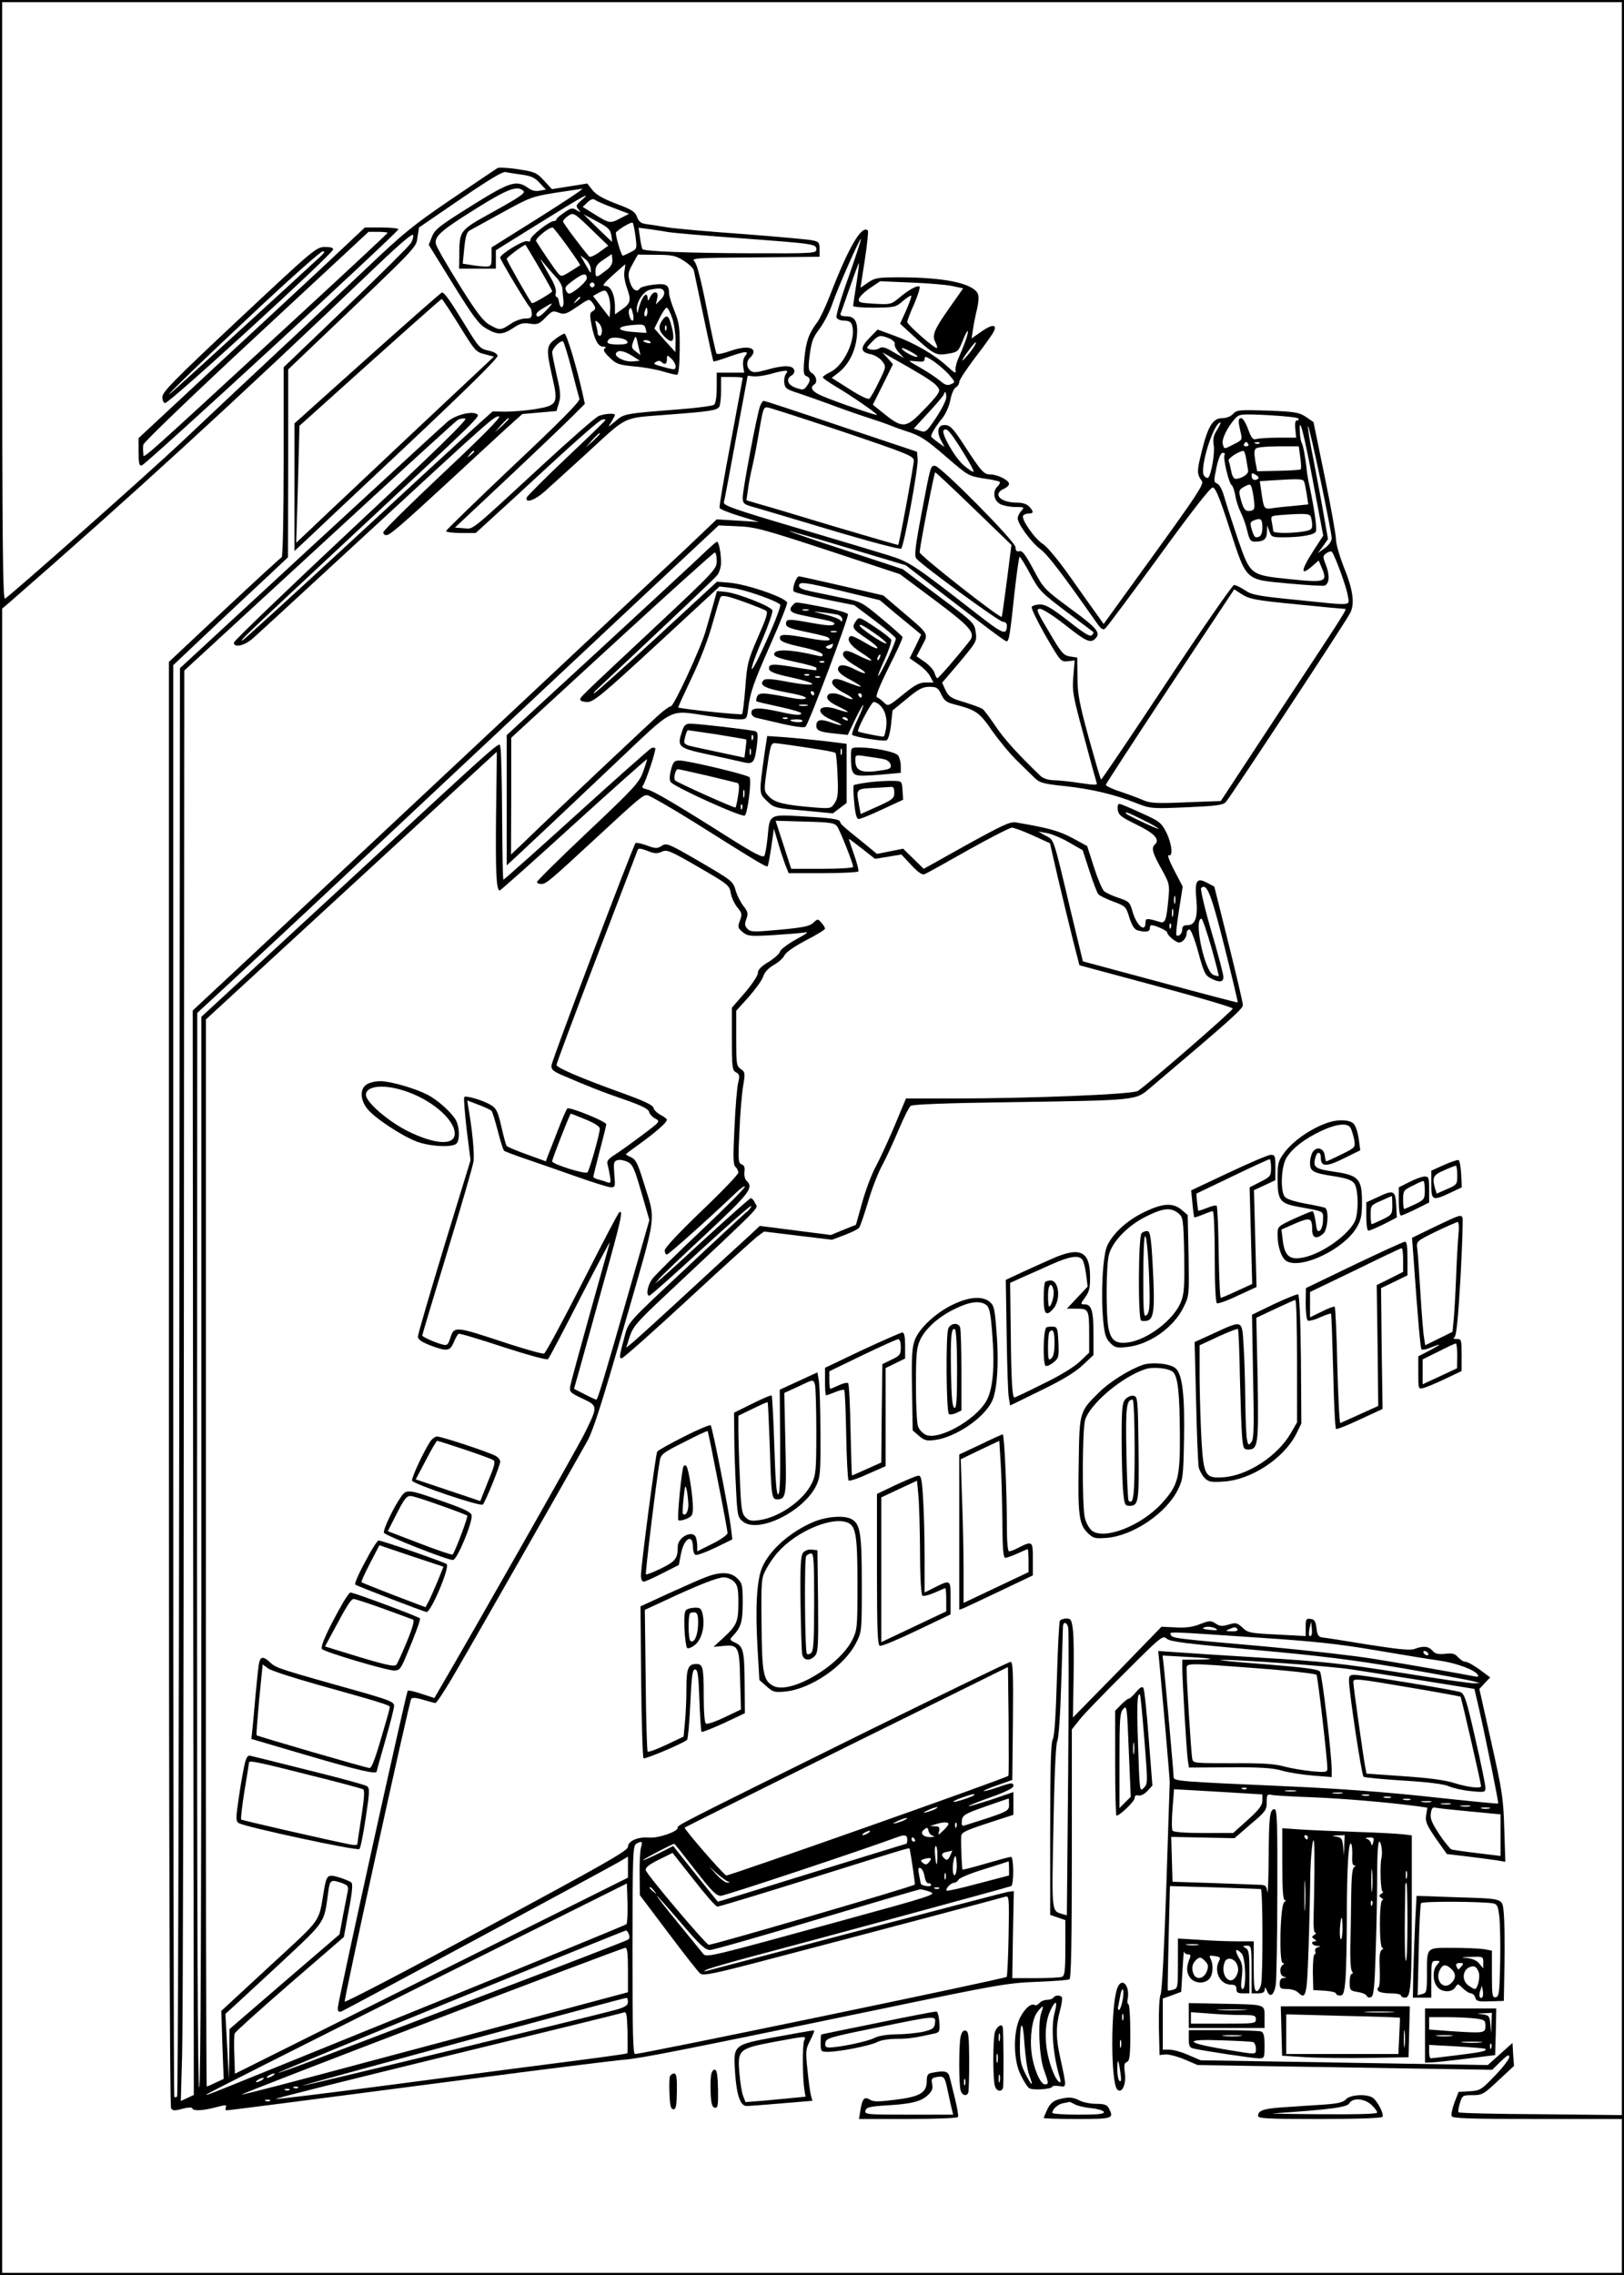 <?xml version="1.0" encoding="UTF-8" standalone="yes"?>
<svg version="1.0" xmlns="http://www.w3.org/2000/svg" width="750" height="1050" viewBox="0 0 750 1050" preserveAspectRatio="xMidYMid meet">
  <g transform="translate(0,1050) scale(0.1,-0.1)" fill="#000000" stroke="none">
    <path d="M0 5250 l0 -5250 3750 0 3750 0 0 5250 0 5250 -3750 0 -3750 0 0
-5250z m7490 364 l0 -4876 -374 4 c-206 1 -377 5 -380 9 -3 3 0 22 6 42 11 36
13 37 59 37 44 0 51 4 119 68 l72 67 -4 53 -3 53 -57 -51 -57 -51 -663 11
-663 11 -56 24 c-31 14 -71 25 -88 25 l-31 0 0 118 0 118 43 15 42 16 6 99 c3
54 6 93 7 87 1 -7 9 -13 18 -13 12 0 14 -5 9 -17 -16 -39 -17 -64 -1 -88 19
-29 66 -34 90 -9 18 17 21 66 7 93 -8 15 -6 17 19 13 25 -4 28 -7 20 -22 -26
-49 5 -110 55 -110 18 0 25 -5 25 -20 0 -16 7 -20 30 -20 l30 0 0 100 c0 84
-3 101 -17 109 -16 9 -16 10 5 11 21 0 22 -3 22 -110 l0 -110 30 0 c22 0 30 5
31 18 0 12 3 11 10 -6 14 -35 33 -21 41 29 3 24 7 216 7 427 1 319 -1 382 -13
382 -22 0 -26 -33 -27 -230 -1 -102 -4 -170 -6 -152 -4 28 -8 32 -36 33 -18 1
-115 4 -217 8 l-185 6 -3 103 -3 104 146 -3 146 -3 74 64 c69 58 75 66 75 102
0 35 2 38 23 34 12 -3 96 -8 186 -11 145 -6 338 -22 484 -41 l49 -7 -6 -35
c-4 -30 2 -44 45 -107 l51 -72 101 -12 c56 -7 117 -15 136 -18 l33 -6 -5 154
c-4 141 -10 175 -60 399 l-55 245 25 27 25 26 -48 36 c-27 19 -56 36 -65 36
-9 0 -24 9 -35 21 -15 17 -27 20 -60 16 -32 -3 -46 0 -58 14 -18 21 -42 24
-82 9 -20 -8 -71 -3 -213 19 -102 17 -197 32 -211 33 -21 3 -26 9 -30 43 -4
32 -9 41 -27 43 -21 3 -23 -1 -23 -38 l0 -41 -132 7 c-124 6 -135 8 -160 32
-25 23 -31 24 -64 14 -30 -9 -41 -8 -60 5 -22 14 -28 14 -72 -3 -33 -13 -66
-18 -112 -15 l-66 3 -204 -210 -205 -209 3 176 c2 97 1 199 -3 228 -6 47 -9
53 -30 53 -13 0 -27 -5 -30 -10 -4 -6 -10 -126 -14 -268 -5 -166 -11 -265 -19
-279 -9 -16 -12 -130 -12 -417 l0 -394 35 -12 35 -12 0 -128 c0 -107 -3 -129
-16 -134 -9 -3 -64 -6 -122 -6 l-107 0 3 201 4 201 -29 -4 c-15 -3 -329 -85
-698 -182 -368 -97 -679 -179 -690 -182 -15 -4 -16 -3 -5 4 8 5 87 28 175 52
322 85 1228 331 1235 335 13 8 12 135 -1 135 -6 0 -58 -14 -116 -31 -57 -17
-106 -29 -108 -28 -3 4 -8 120 -6 154 1 18 21 27 121 60 l120 39 0 52 0 53
-102 -35 c-56 -18 -103 -32 -105 -30 -2 2 44 20 102 41 65 23 105 42 105 51 0
18 -6 18 -75 -6 -32 -11 -60 -18 -62 -16 -2 2 27 14 64 27 l68 24 3 273 c2
221 0 272 -11 272 -7 0 -312 -148 -678 -328 -883 -437 -859 -425 -859 -438 0
-18 -91 -49 -133 -45 -52 4 -97 -16 -97 -43 -1 -18 -107 -78 -653 -372 -359
-194 -654 -348 -655 -342 -4 10 297 1381 307 1397 5 7 22 6 55 -4 27 -8 53
-15 57 -15 5 0 38 50 75 112 63 106 550 960 627 1098 27 49 69 181 172 539
154 536 145 465 85 662 -25 80 -34 98 -56 108 -15 6 -25 13 -23 15 2 2 33 25
69 51 73 53 120 95 120 107 0 4 -13 14 -29 22 -16 9 -31 23 -33 33 -3 13 -46
33 -149 70 -186 67 -298 115 -299 128 0 6 83 229 185 495 102 267 187 490 190
497 3 9 14 8 45 -4 32 -13 45 -14 66 -4 24 11 38 5 170 -71 138 -80 143 -84
149 -121 4 -21 18 -50 31 -66 21 -25 22 -31 11 -60 -11 -30 -10 -34 13 -53 23
-19 34 -20 139 -14 62 4 127 9 145 12 24 4 15 -3 -38 -32 -38 -21 -71 -46 -74
-56 -2 -10 -26 -31 -53 -48 -34 -20 -49 -36 -49 -51 0 -12 -27 -52 -60 -91
l-60 -69 0 -144 c0 -131 2 -145 19 -154 16 -9 18 -16 10 -48 -5 -21 -13 -114
-17 -208 -7 -137 -6 -172 5 -181 7 -6 13 -18 13 -26 0 -8 -76 -88 -170 -177
-104 -100 -170 -170 -170 -182 0 -10 4 -19 10 -19 8 0 190 162 318 284 23 22
42 35 42 29 0 -7 -91 -98 -202 -203 -112 -105 -213 -206 -226 -223 -22 -31
-30 -77 -13 -77 5 0 111 94 237 210 125 115 230 207 233 204 3 -3 -8 -18 -26
-32 -17 -15 -146 -134 -286 -266 -251 -234 -255 -239 -270 -295 -28 -104 -29
-113 -14 -109 8 2 146 124 307 273 160 148 305 279 320 290 l29 21 156 -19
157 -19 59 22 c32 12 62 27 67 34 5 6 23 60 41 119 17 59 47 136 66 170 18 34
52 107 75 162 23 55 48 105 56 111 9 7 164 13 461 17 592 9 577 8 645 66 369
312 428 365 428 382 0 11 -30 138 -66 283 l-66 264 -34 18 c-47 25 -57 10 -49
-76 8 -82 -5 -120 -40 -120 -18 0 -25 -5 -25 -19 0 -20 -17 -37 -27 -27 -3 3
2 55 12 115 l17 109 -39 75 c-22 41 -33 73 -26 70 22 -9 15 53 -11 106 -23 44
-31 51 -116 89 -50 23 -95 42 -101 42 -6 0 -9 -12 -7 -27 3 -24 15 -34 85 -68
85 -41 112 -70 86 -93 -17 -17 -11 -38 35 -120 33 -60 34 -67 28 -130 -9 -100
-15 -115 -40 -107 -59 18 -66 18 -66 -4 0 -48 -42 -12 -60 53 -12 42 -16 46
-64 62 -28 9 -58 23 -67 31 -9 8 -30 58 -47 111 l-31 97 -68 37 c-61 33 -112
47 -260 72 -28 5 -61 -11 -230 -104 l-197 -110 -47 46 -48 47 -60 -12 -61 -12
-62 51 c-102 82 -105 85 -109 99 -4 10 -44 16 -154 22 -176 11 -170 14 -180
-95 -4 -40 -11 -79 -15 -86 -6 -10 -46 10 -157 80 -245 155 -356 221 -386 227
-18 4 -24 9 -18 17 13 17 63 167 57 173 -3 3 -11 3 -18 0 -7 -3 -163 -141
-345 -306 -183 -166 -335 -301 -338 -301 -3 0 -5 132 -6 293 -1 160 -4 303 -8
316 -8 28 60 88 -764 -673 l-617 -569 0 -2468 c0 -1634 -3 -2470 -10 -2474 -7
-4 -10 824 -10 2477 l1 2483 141 130 c78 72 327 303 553 515 497 466 892 836
1361 1275 l353 330 88 -4 c80 -3 117 -13 419 -112 l330 -109 161 -120 c166
-124 190 -152 161 -188 -56 -72 -143 -172 -149 -172 -4 0 -9 11 -13 24 -3 12
-23 35 -44 50 l-39 27 25 48 c31 58 35 51 -91 158 l-88 75 -190 44 c-105 24
-194 44 -199 44 -13 0 -34 -60 -24 -70 5 -5 70 -21 144 -36 l135 -27 93 -70
c52 -39 96 -76 99 -83 4 -11 -72 -174 -82 -174 -2 0 11 35 31 77 19 42 32 83
30 90 -3 7 -37 34 -77 60 -68 45 -72 47 -85 28 -22 -30 -18 -38 45 -80 74 -50
70 -66 -6 -20 -31 19 -60 32 -65 29 -21 -13 -3 -42 46 -74 30 -19 53 -36 50
-39 -2 -2 -29 8 -60 24 -40 20 -58 25 -66 17 -15 -15 3 -36 59 -69 54 -31 50
-42 -6 -14 -51 27 -81 27 -81 2 0 -12 18 -28 54 -47 30 -16 53 -30 51 -33 -2
-2 -29 7 -60 19 -41 17 -59 20 -67 12 -15 -15 5 -38 55 -63 21 -11 37 -23 34
-25 -3 -3 -19 2 -36 10 -42 22 -81 21 -81 -2 0 -12 17 -26 50 -42 61 -29 60
-35 -3 -14 -87 30 -111 -13 -27 -48 61 -25 60 -34 0 -13 -50 18 -70 14 -70
-14 0 -23 16 -30 89 -37 l56 -6 34 71 c19 39 36 69 38 67 2 -2 -10 -32 -26
-66 -17 -35 -28 -67 -26 -71 7 -10 142 -32 159 -26 8 3 16 31 21 72 l7 66 66
54 c54 45 73 55 104 55 34 0 40 -4 55 -35 13 -28 25 -37 57 -45 104 -27 118
-36 178 -123 32 -45 83 -107 114 -137 31 -30 68 -67 83 -81 23 -22 40 -27 138
-37 127 -14 231 -39 329 -78 67 -26 69 -27 233 -20 137 6 169 10 182 24 20 21
551 827 574 872 23 44 14 108 -31 218 -18 47 -34 102 -34 121 0 20 -23 150
-52 290 l-52 253 -35 24 c-32 21 -51 24 -177 29 -132 4 -142 3 -159 -15 -11
-12 -31 -20 -51 -20 -43 0 -66 -38 -95 -157 -22 -88 -22 -101 2 -134 10 -13
-27 -69 -221 -337 l-233 -322 -27 38 c-15 20 -70 98 -123 173 -57 81 -110 145
-130 158 -37 22 -102 115 -92 131 3 5 15 10 26 10 23 0 24 8 2 32 -10 11 -30
18 -54 18 -80 0 -118 40 -61 65 12 5 22 15 22 22 0 16 -52 43 -85 43 -31 0
-42 12 -119 130 -49 76 -66 96 -88 98 -35 4 -45 -26 -23 -69 l17 -32 -31 22
c-17 12 -31 25 -31 27 0 11 24 50 52 84 16 20 32 57 37 84 5 27 16 53 25 58 9
5 16 16 16 25 0 9 33 59 73 112 41 53 79 106 85 118 20 37 -6 38 -55 3 l-46
-32 6 39 c3 21 11 64 19 96 9 41 9 63 2 75 -28 46 -158 72 -359 72 -100 0
-114 -2 -146 -24 l-35 -24 20 129 c11 71 17 132 14 135 -28 28 -89 -77 -174
-297 -20 -52 -46 -107 -58 -124 -41 -54 -53 -89 -61 -167 -6 -66 -4 -79 9 -84
20 -7 20 -23 1 -47 -12 -17 -18 -18 -49 -7 -39 13 -49 42 -19 58 10 6 14 16
10 26 -8 21 -50 21 -127 -1 -48 -13 -62 -14 -75 -3 -19 16 -19 44 0 60 8 7 15
19 15 26 0 24 -45 26 -105 5 -33 -12 -62 -18 -66 -13 -3 4 -24 97 -45 207 -27
136 -45 205 -56 217 -17 17 -3 18 280 20 l297 3 0 35 c0 31 -3 35 -35 41 -19
4 -163 17 -320 29 -157 11 -314 25 -350 31 -36 6 -79 13 -97 15 -23 3 -34 12
-41 33 -9 24 -24 34 -97 61 -60 23 -93 42 -109 63 l-24 30 -81 -13 -82 -13
-37 40 c-34 37 -43 40 -120 52 -45 7 -88 9 -95 5 -6 -4 -102 -68 -212 -143
-174 -118 -224 -159 -384 -311 -102 -96 -297 -281 -436 -410 -138 -129 -330
-309 -425 -399 -156 -147 -786 -705 -817 -724 -10 -7 -13 270 -13 1372 l0
1381 3740 0 3740 0 0 -4876z m-5081 4080 c44 -6 61 -14 83 -38 l29 -31 -28 -5
c-18 -4 -37 0 -53 12 -55 39 -84 30 -263 -82 -147 -92 -168 -108 -182 -142
l-15 -38 112 -181 c93 -150 119 -185 153 -205 53 -31 76 -30 125 2 32 22 47
25 78 20 34 -5 42 -2 71 28 30 31 35 33 61 23 26 -10 35 -7 85 27 54 37 56 38
70 20 18 -24 18 -31 1 -41 -12 -6 -13 -18 -5 -58 13 -71 31 -105 54 -105 14 0
16 -3 8 -8 -9 -6 -3 -18 22 -42 31 -30 42 -34 112 -41 43 -3 103 -14 133 -23
30 -9 60 -16 66 -16 8 0 12 36 13 116 1 102 -2 124 -24 178 -14 35 -25 71 -25
82 0 40 -14 47 -74 40 -31 -4 -58 -12 -61 -17 -13 -21 -35 -7 -46 30 -10 35
-9 44 13 83 l24 43 84 -1 c74 0 91 -4 127 -27 23 -14 44 -34 47 -44 2 -10 23
-108 46 -218 23 -110 43 -201 45 -203 1 -2 35 8 76 23 75 26 91 26 69 0 -7 -8
-10 -28 -8 -45 l5 -30 -64 0 -63 0 0 -69 c0 -43 -5 -72 -12 -79 -7 -5 -78 -15
-158 -21 -257 -20 -258 -20 -298 -55 -36 -30 -36 -31 -19 -4 9 15 17 30 17 33
0 9 -47 6 -75 -5 -15 -6 -135 -111 -268 -234 -334 -308 -309 -288 -356 -284
l-40 3 242 227 c133 125 268 254 300 286 l58 58 -11 50 c-26 117 -73 274 -83
274 -5 0 -25 -11 -44 -26 -40 -30 -41 -47 -13 -171 29 -125 25 -134 -76 -151
-44 -7 -106 -12 -139 -12 l-60 1 -75 -67 c-41 -37 -297 -272 -568 -523 -272
-251 -501 -460 -510 -465 -25 -13 1 12 518 494 591 550 578 538 562 549 -24
15 -98 -4 -135 -35 -19 -16 -305 -279 -636 -584 l-600 -554 -3 -3292 c-2
-1811 -6 -3296 -10 -3300 -5 -4 -10 -5 -13 -2 -3 2 -5 1490 -5 3306 l0 3302
177 167 c98 92 217 204 266 249 l87 82 1 434 0 433 147 140 c460 438 443 421
450 470 l7 45 190 130 c130 89 196 129 210 126 11 -3 45 -8 74 -12z m9 -76 c9
-9 -24 -31 -136 -93 -164 -91 -160 -85 -161 -212 l-1 -53 85 0 85 0 0 43 0 42
201 125 c206 128 246 150 195 106 -26 -22 -28 -26 -15 -42 13 -16 12 -16 -8
-4 -19 12 -26 11 -57 -11 -20 -13 -36 -27 -36 -31 0 -5 -6 -8 -12 -8 -21 -1
-108 -69 -108 -85 0 -9 -6 -12 -15 -8 -16 6 -125 -60 -125 -76 0 -10 127 -222
138 -230 4 -4 7 -16 8 -28 0 -19 -5 -23 -30 -23 -17 0 -48 -11 -68 -25 -45
-30 -50 -31 -97 -4 -29 16 -60 56 -141 186 -57 91 -105 175 -107 187 -7 35 22
61 182 161 150 94 195 111 223 83z m69 -124 l-217 -136 0 -44 c0 -41 -2 -44
-27 -44 -16 0 -45 3 -67 7 l-39 6 7 71 c5 50 11 73 23 81 10 5 77 43 151 83
127 70 139 75 245 92 62 9 118 18 126 19 8 0 -83 -60 -202 -135z m345 47 l73
-28 -43 -22 c-46 -24 -47 -23 -129 28 l-42 26 22 21 c15 14 26 18 34 12 6 -5
44 -22 85 -37z m-85 -115 l62 -60 -40 -29 c-22 -16 -44 -26 -48 -21 -36 41
-121 155 -121 162 0 5 10 16 23 25 26 18 26 18 124 -77z m76 -11 c3 -16 4 -30
3 -31 0 0 -30 28 -66 63 l-65 64 62 -33 c51 -27 62 -38 66 -63z m112 -7 c7
-56 7 -57 -23 -72 -17 -9 -33 -16 -36 -16 -7 0 -37 102 -31 108 19 19 71 49
77 44 3 -4 9 -33 13 -64z m-315 -44 c34 -47 61 -87 59 -88 -2 -2 -23 -15 -45
-29 -39 -24 -43 -25 -56 -9 -14 15 -84 119 -102 149 -6 11 57 63 76 63 3 0 34
-39 68 -86z m465 65 c33 -5 186 -18 340 -29 335 -25 345 -26 345 -51 0 -18
-12 -19 -302 -18 -292 1 -491 9 -501 19 -2 3 -8 26 -11 52 l-7 47 38 -5 c21
-3 65 -9 98 -15z m-1189 -53 c-8 -13 -143 -147 -300 -297 l-286 -274 0 -436
c0 -241 -4 -439 -9 -441 -4 -1 -124 -111 -265 -243 l-256 -240 0 -3330 c0
-2036 4 -3336 10 -3345 7 -12 16 -13 52 -3 26 7 44 8 46 2 5 -13 48 -11 109 5
44 12 51 12 46 0 -3 -8 -1 -14 3 -14 14 0 421 53 1119 144 358 47 682 87 721
90 76 6 286 48 1184 234 538 112 584 120 717 125 78 3 147 8 152 12 8 4 11
186 11 580 l0 573 39 49 c21 26 116 124 210 217 163 163 171 169 189 153 15
-14 90 -23 407 -52 304 -27 454 -46 685 -85 162 -28 309 -55 325 -60 l30 -8
-27 -1 c-15 -1 -168 21 -340 49 -269 42 -359 52 -643 69 -181 11 -363 23 -403
26 l-73 5 6 -63 c3 -34 15 -168 27 -297 11 -129 21 -242 20 -250 0 -8 -8 -226
-16 -485 -9 -273 -20 -478 -26 -490 -6 -12 -9 -74 -8 -150 l3 -130 27 3 c15 1
55 -9 88 -23 l61 -26 680 -11 680 -11 40 39 c30 29 39 34 39 20 0 -10 -30 -49
-66 -86 -63 -66 -69 -69 -117 -72 l-51 -3 -19 -49 c-10 -27 -16 -55 -13 -63 4
-10 79 -13 396 -13 l390 0 0 -355 0 -355 -3740 0 -3740 0 0 3840 0 3841 33 28
c551 480 1030 917 1697 1554 110 105 166 152 168 142 2 -9 -3 -26 -12 -39z
m2023 -154 c-34 -94 -59 -178 -56 -187 4 -9 19 -15 36 -15 21 0 32 -6 36 -21
20 -63 -37 -186 -100 -216 -19 -9 -35 -20 -35 -24 0 -5 28 -24 63 -45 65 -38
187 -122 187 -129 0 -5 -189 60 -252 87 -46 19 -60 39 -38 53 16 10 11 39 -9
52 -16 10 -18 20 -15 55 10 91 16 107 50 152 19 26 46 77 58 114 25 73 127
304 132 299 2 -2 -24 -80 -57 -175z m-1430 44 c34 -58 61 -107 61 -110 0 -7
-90 -60 -94 -55 -14 17 -116 197 -116 204 0 7 76 64 87 65 0 0 29 -47 62 -104z
m319 -7 c-13 -10 -31 -24 -40 -30 -15 -8 -18 -6 -18 19 0 23 9 35 38 54 l37
25 3 -24 c2 -15 -5 -31 -20 -44z m-80 2 c2 -28 3 -28 -26 22 l-22 38 23 -17
c13 -10 24 -29 25 -43z m-163 -37 c17 -17 31 -42 32 -55 1 -13 3 -37 5 -54 2
-16 -1 -31 -7 -33 -5 -1 -11 9 -13 23 -2 14 -7 25 -12 25 -4 0 -6 9 -3 20 3
11 -7 40 -23 67 -55 96 -57 100 -32 68 13 -16 37 -44 53 -61z m1390 -34 c-8
-52 -15 -98 -15 -102 0 -5 44 -8 98 -8 93 1 99 2 131 30 19 16 37 28 39 25 3
-3 -8 -33 -23 -67 l-28 -62 52 -48 c103 -94 113 -100 167 -91 48 8 50 10 71
63 12 30 22 48 23 40 0 -16 -16 -61 -44 -124 -10 -21 -15 -48 -13 -58 4 -14
-7 -8 -36 19 -59 55 -154 110 -245 143 l-79 29 -38 -39 c-44 -45 -42 -66 7
-75 18 -4 41 -18 52 -32 19 -25 19 -26 -15 -95 -18 -38 -38 -73 -44 -78 -6 -5
-42 12 -92 44 l-82 52 35 27 c44 36 74 96 81 162 7 67 -7 95 -48 95 -21 0 -30
4 -27 13 3 6 22 62 44 124 21 61 40 111 41 109 1 -1 -4 -44 -12 -96z m-1071
60 c-4 -17 1 -49 11 -78 21 -58 18 -72 -24 -101 l-31 -22 0 34 c0 55 -19 97
-43 97 -18 0 -12 9 33 50 30 27 56 49 57 50 1 0 0 -13 -3 -30z m-174 -35 c0
-7 -18 -28 -41 -46 -33 -26 -43 -29 -50 -18 -14 22 -12 25 33 58 41 30 58 32
58 6z m34 -36 c-3 -5 -10 -7 -15 -3 -5 3 -7 10 -3 15 3 5 10 7 15 3 5 -3 7
-10 3 -15z m1653 1 l51 -11 -64 -91 c-71 -101 -81 -126 -64 -158 6 -12 10 -24
7 -26 -7 -7 -137 107 -137 120 0 6 14 44 32 83 17 40 28 76 25 80 -9 8 -49
-13 -95 -52 -36 -30 -40 -31 -113 -27 -69 4 -76 6 -72 23 3 10 26 33 52 50
l46 31 140 -6 c77 -3 164 -10 192 -16z m-1330 -26 c3 -9 -3 -25 -16 -37 l-22
-22 6 28 c9 34 -17 38 -33 5 -8 -18 -11 -19 -11 -5 -2 41 -31 3 -44 -58 -3
-14 -5 -12 -6 8 -1 36 32 84 62 90 44 9 58 7 64 -9z m-256 -21 c5 -15 9 -43 7
-62 l-3 -36 -38 49 -38 50 23 13 c33 18 37 16 49 -14z m-131 -7 c0 -2 -8 -10
-17 -17 -16 -13 -17 -12 -4 4 13 16 21 21 21 13z m-160 -61 c-24 -25 -36 -31
-42 -22 -5 8 5 20 30 34 50 31 52 29 12 -12z m404 -17 c3 -16 2 -28 -3 -28
-11 0 -22 40 -15 52 8 12 10 9 18 -24z m66 12 c0 -11 -4 -20 -9 -20 -5 0 -7 9
-4 20 3 11 7 20 9 20 2 0 4 -9 4 -20z m114 -27 c9 -26 16 -72 16 -102 l-1 -56
-49 54 -48 55 24 48 c13 26 28 48 33 48 5 0 16 -21 25 -47z m-324 -59 c0 -13
-4 -24 -10 -24 -5 0 -10 6 -10 13 0 6 -3 23 -7 37 -6 22 -5 24 10 11 9 -7 17
-24 17 -37z m206 -10 c-1 -1 -29 1 -64 4 -78 6 -78 25 -1 32 48 4 55 3 60 -15
3 -11 5 -20 5 -21z m-88 -42 c2 -8 -10 -12 -40 -12 -50 0 -62 6 -46 24 14 15
80 6 86 -12z m50 -19 l10 -42 -22 17 c-19 14 -21 20 -12 44 12 33 13 33 24
-19z m1159 35 c17 -8 28 -19 25 -26 -2 -7 6 -25 19 -39 l24 -26 -49 28 c-38
23 -52 26 -66 17 -10 -6 -27 -8 -39 -5 -22 6 -22 6 5 34 31 33 39 34 81 17z
m-1467 -143 c17 -66 33 -127 36 -136 3 -12 -89 -105 -306 -309 -170 -161 -310
-297 -310 -301 0 -5 31 -9 69 -9 l68 0 69 63 c38 34 164 150 281 258 117 108
221 199 233 202 11 3 18 1 15 -3 -3 -5 -85 -85 -183 -177 -97 -92 -178 -173
-180 -180 -7 -28 40 -11 85 30 26 23 108 98 183 166 204 187 168 170 382 187
200 15 229 20 240 37 4 7 8 40 8 75 l0 62 50 0 c28 0 50 -2 50 -4 0 -2 -25
-135 -55 -296 -31 -162 -54 -298 -52 -304 2 -6 44 -23 93 -38 l89 -27 -97 6
-98 6 -142 -135 c-155 -146 -1579 -1479 -2011 -1883 l-267 -249 2 -2502 3
-2503 -30 -14 -30 -14 6 211 c4 116 7 1602 8 3301 l2 3090 624 574 c343 316
630 578 639 583 9 5 25 8 35 6 13 -2 -138 -150 -525 -511 -299 -280 -544 -515
-544 -523 0 -25 48 -15 87 19 20 17 253 232 518 476 582 537 600 553 620 549
11 -2 -78 -92 -259 -262 -152 -143 -276 -265 -276 -273 0 -7 6 -13 14 -13 16
0 61 38 291 250 99 92 215 198 258 238 l79 71 79 7 79 7 11 37 c9 31 8 53 -10
127 -11 50 -21 98 -21 106 0 20 41 60 51 50 4 -5 22 -62 39 -128z m364 126 c4
-5 -3 -7 -14 -4 -23 6 -26 13 -6 13 8 0 17 -4 20 -9z m1496 -18 c-13 -24 -64
-82 -55 -63 12 22 55 80 61 80 3 0 0 -8 -6 -17z m-263 -49 c-7 -7 -64 22 -72
37 -4 6 12 1 35 -11 23 -12 40 -24 37 -26z m-1318 4 l36 -23 -33 -3 c-36 -4
-87 22 -77 38 10 16 35 12 74 -12z m1316 -76 c39 -22 79 -49 89 -61 17 -19 17
-23 4 -43 -8 -13 -41 -49 -72 -80 -74 -76 -90 -76 -184 1 l-41 33 47 94 46 93
-24 27 -25 28 45 -26 c25 -14 77 -43 115 -66z m-1115 27 c0 -15 -5 -16 -37 -8
-67 18 -69 19 -53 29 9 6 19 5 24 0 16 -16 26 -11 26 12 0 20 1 21 20 3 11
-10 20 -26 20 -36z m1265 -41 c27 -32 27 -32 7 -41 -16 -8 -28 -4 -51 16 -17
14 -55 39 -86 57 -30 17 -55 32 -55 34 0 1 16 0 35 -2 28 -3 35 -1 35 12 0 14
8 11 44 -13 24 -17 56 -45 71 -63z m-754 8 c-7 -8 -11 -27 -9 -43 3 -25 10
-30 63 -47 33 -11 98 -34 145 -51 47 -18 123 -45 170 -60 47 -15 99 -33 115
-40 17 -7 48 -18 70 -25 66 -21 89 -36 190 -123 94 -81 98 -84 166 -95 39 -5
73 -13 76 -16 3 -3 -2 -13 -11 -22 -24 -23 -16 -66 14 -81 14 -7 45 -13 69
-13 42 0 43 -1 28 -18 -10 -10 -17 -26 -17 -34 0 -26 62 -111 105 -143 34 -26
98 -109 253 -330 27 -39 35 -45 47 -35 8 7 119 156 247 331 146 202 238 319
248 319 13 0 31 -42 78 -188 81 -247 69 -236 272 -255 85 -8 160 -12 167 -10
22 9 25 44 8 91 -17 43 -17 46 1 59 10 7 21 10 25 6 14 -17 67 -161 73 -200 8
-52 33 -49 -234 -22 -181 18 -209 23 -241 45 -19 13 -42 24 -50 24 -7 0 -148
-203 -312 -451 -164 -248 -300 -449 -302 -447 -3 2 -28 89 -57 193 -44 161
-52 204 -52 280 l-1 90 -33 5 c-30 5 -40 15 -97 113 -58 97 -62 107 -42 107
12 0 65 -34 117 -75 96 -76 116 -85 138 -63 27 27 10 48 -113 138 -123 91
-125 93 -172 181 -37 69 -52 89 -65 85 -13 -3 -18 2 -18 18 0 26 -347 376
-372 376 -21 0 -20 3 -63 -224 -29 -154 -33 -192 -23 -204 27 -32 382 -292
400 -292 11 0 18 -7 18 -17 -1 -48 -17 -41 -145 59 -291 226 -303 234 -405
266 -52 16 -245 74 -428 128 -277 82 -332 101 -329 115 3 9 28 144 57 301 l53
284 26 -3 c14 -2 49 3 76 10 71 20 91 21 76 3z m739 -110 c0 -13 -21 -55 -47
-94 -45 -67 -48 -69 -75 -60 l-28 10 70 76 c39 42 70 79 70 84 0 4 2 8 5 8 3
0 5 -11 5 -24z m1625 -97 c5 -6 4 -9 -4 -9 -9 0 -12 -12 -9 -40 l4 -40 -81 0
c-44 0 -90 -3 -101 -6 -18 -5 -24 2 -40 45 -10 28 -24 51 -31 51 -15 0 -16
-11 -4 -63 9 -37 8 -38 -30 -57 -47 -24 -45 -25 -52 1 -6 21 21 77 56 116 20
22 24 23 151 17 72 -4 135 -10 141 -15z m-3645 -2 c0 -2 -15 -16 -32 -33 l-33
-29 29 33 c28 30 36 37 36 29z m3270 -52 c-16 -25 -19 -43 -15 -69 7 -34 -12
-143 -26 -151 -4 -3 -12 2 -18 9 -24 29 43 246 76 246 2 0 -5 -16 -17 -35z
m445 -244 l46 -243 -46 -71 c-61 -95 -60 -120 2 -64 l23 20 16 -38 c25 -61 14
-65 -150 -48 -183 19 -181 17 -240 187 -24 72 -52 157 -61 189 -10 36 -23 61
-34 65 -16 7 -16 11 -3 75 10 44 20 67 29 67 8 0 12 -4 8 -10 -8 -12 20 -131
33 -139 5 -3 13 -25 17 -48 3 -23 15 -58 25 -78 10 -19 24 -58 30 -85 10 -42
16 -50 35 -50 41 0 55 11 56 44 l1 31 10 -27 c9 -26 14 -28 62 -28 83 0 147
11 153 27 6 14 -7 102 -28 203 -6 25 -12 60 -14 78 -6 59 -17 117 -23 127 -4
6 -8 28 -9 50 -5 87 18 0 62 -234z m34 11 c28 -133 51 -253 51 -265 0 -15 -12
-32 -32 -47 l-32 -23 24 32 23 33 -18 102 c-9 55 -32 174 -49 264 -18 89 -29
159 -25 155 4 -5 30 -117 58 -251z m-1656 139 c32 -51 56 -95 53 -98 -3 -3
-24 11 -46 30 -40 34 -105 148 -92 161 13 14 29 -4 85 -93z m-1673 76 c0 -2
-15 -16 -32 -33 l-33 -29 29 33 c28 30 36 37 36 29z m2995 -47 c3 -5 -1 -10
-10 -10 -9 0 -13 5 -10 10 3 6 8 10 10 10 2 0 7 -4 10 -10z m52 4 c-3 -3 -12
-4 -19 -1 -8 3 -5 6 6 6 11 1 17 -2 13 -5z m188 -65 c4 -27 5 -53 2 -55 -3 -3
-49 -6 -103 -7 l-98 -2 -9 49 c-6 37 -5 51 5 57 7 5 54 9 105 9 l91 0 7 -51z
m-3815 27 c0 -2 -8 -10 -17 -17 -16 -13 -17 -12 -4 4 13 16 21 21 21 13z
m3565 -33 c3 -21 8 -45 9 -54 4 -17 -31 -39 -58 -39 -8 0 -17 16 -20 36 -4 19
-9 41 -12 48 -4 10 46 43 68 45 4 1 10 -16 13 -36z m-1257 -231 l173 -167 -21
-165 c-12 -90 -22 -166 -24 -167 -8 -8 -381 285 -379 298 5 52 68 369 72 369
3 0 84 -76 179 -168z m1310 137 c-15 -10 -28 -2 -28 17 0 12 4 12 20 2 13 -8
16 -15 8 -19z m215 -13 c3 -7 8 -34 12 -59 l7 -45 -68 -7 c-38 -3 -83 -8 -101
-11 -35 -5 -37 -2 -48 78 l-7 47 58 4 c130 8 142 7 147 -7z m-231 -94 c3 -32
0 -37 -19 -40 -24 -3 -32 9 -47 70 -5 23 -2 30 21 42 27 14 28 13 35 -10 4
-14 8 -42 10 -62z m262 -68 c3 -9 6 -26 6 -38 0 -20 -7 -24 -46 -30 -67 -9
-134 -7 -134 3 0 5 -3 22 -6 39 -6 31 -6 31 42 35 114 8 132 7 138 -9z m-224
-50 c0 -22 -6 -37 -15 -41 -20 -7 -23 -3 -35 36 -8 28 -6 33 13 40 30 12 37 5
37 -35z m-1911 -94 l264 -79 114 -88 c276 -212 344 -263 352 -263 11 0 16 33
37 231 10 88 20 159 23 159 3 0 26 -36 49 -80 41 -76 50 -85 165 -172 67 -50
124 -93 126 -95 3 -2 0 -8 -7 -15 -8 -8 -36 9 -108 66 -76 59 -105 76 -130 76
-18 0 -36 -5 -39 -11 -4 -6 25 -65 63 -132 69 -119 71 -122 103 -119 l32 4 -6
-73 c-6 -68 -2 -90 48 -274 29 -110 56 -207 59 -216 6 -13 -2 -14 -76 -3 -46
7 -101 13 -123 13 -25 1 -47 8 -60 20 -103 99 -165 167 -205 226 -26 39 -54
76 -61 82 -8 6 -46 20 -85 32 -62 18 -72 25 -87 55 l-16 35 81 95 c79 95 80
97 74 139 -6 42 -11 46 -172 166 l-165 124 -267 88 c-147 48 -262 88 -257 88
6 0 129 -35 274 -79z m-22 -200 l166 -40 69 -58 c38 -31 81 -67 96 -79 l26
-22 -26 -55 -27 -54 40 -28 c22 -15 47 -40 55 -56 l15 -28 -36 0 c-29 0 -50
-11 -105 -56 -68 -55 -69 -55 -88 -36 -11 11 -25 21 -32 24 -8 2 10 48 54 137
37 73 66 136 64 141 -2 4 -45 43 -96 85 -92 77 -95 78 -185 96 -51 11 -116 24
-144 30 -34 7 -53 15 -53 25 0 21 24 18 207 -26z m2089 -59 c116 -12 216 -21
222 -21 15 0 28 20 -297 -472 l-273 -415 -160 -6 c-134 -6 -166 -4 -196 9 -21
9 -68 27 -107 40 -38 12 -69 27 -68 32 1 5 135 211 297 456 l296 446 37 -24
c34 -21 63 -27 249 -45z m-1931 -145 c27 -20 44 -36 37 -36 -16 0 -122 72
-122 83 0 10 23 -3 85 -47z m8 -101 c-3 -9 -8 -14 -10 -11 -3 3 -2 9 2 15 9
16 15 13 8 -4z m-83 -175 c0 -5 -2 -10 -4 -10 -3 0 -8 5 -11 10 -3 6 -1 10 4
10 6 0 11 -4 11 -10z m75 -38 c29 -20 43 -60 38 -105 -3 -26 -9 -47 -13 -47
-14 0 -114 20 -117 24 -7 7 61 136 72 136 5 0 15 -4 20 -8z m-140 -72 c3 -6
-1 -7 -9 -4 -18 7 -21 14 -7 14 6 0 13 -4 16 -10z m-1624 -435 c-3 -271 1
-355 17 -355 4 1 158 137 342 305 184 167 336 302 338 301 1 -2 -7 -28 -18
-58 -18 -50 -42 -76 -255 -277 -129 -122 -235 -226 -235 -232 0 -5 9 -9 20 -9
22 0 38 14 245 205 204 189 223 205 243 205 10 0 113 -59 228 -131 278 -175
324 -203 329 -197 3 3 10 43 17 89 l12 84 18 -60 c9 -33 25 -79 33 -102 l17
-43 158 0 c87 0 161 4 164 8 3 4 -6 39 -20 78 -13 38 -24 70 -24 72 0 2 27
-18 60 -44 l61 -48 61 10 61 10 45 -48 c30 -33 51 -47 61 -43 9 3 99 53 201
111 102 57 194 104 203 104 10 0 53 -16 97 -36 l79 -36 36 -157 c20 -86 51
-212 68 -281 l32 -125 353 -95 c194 -52 354 -99 355 -105 1 -9 -388 -347 -438
-380 -23 -16 -501 -35 -855 -35 l-216 0 -53 -127 c-30 -71 -69 -155 -87 -188
-18 -33 -46 -107 -62 -164 l-29 -104 -58 -23 -58 -24 -164 21 -164 21 -47 -44
c-26 -23 -154 -141 -284 -261 -129 -119 -247 -226 -261 -237 l-25 -20 16 51
c15 45 33 67 159 185 473 444 433 403 421 430 -6 13 -15 24 -20 24 -5 0 -95
-80 -201 -177 -105 -97 -203 -186 -217 -197 l-25 -21 20 24 c11 13 109 107
218 208 201 188 219 212 184 244 -7 7 -11 25 -9 41 3 20 -1 30 -13 34 -16 6
-17 20 -10 153 3 80 11 174 17 209 10 60 9 64 -11 78 -20 14 -21 24 -21 142
l0 127 58 64 c31 36 62 78 67 95 6 19 24 38 48 52 22 12 44 32 50 45 8 15 46
41 99 69 49 25 88 49 88 54 0 5 -8 18 -17 28 -16 18 -17 18 -37 -1 -17 -16
-47 -22 -154 -32 -121 -11 -135 -11 -150 4 -13 14 -14 22 -5 46 9 25 7 33 -14
60 -13 17 -30 50 -36 73 -12 41 -18 45 -165 131 -145 84 -154 88 -176 73 -21
-13 -28 -13 -69 2 -25 9 -48 14 -52 11 -11 -12 -387 -1003 -388 -1026 -2 -20
8 -28 58 -49 121 -52 172 -72 279 -109 78 -27 110 -43 114 -57 2 -10 15 -24
29 -31 23 -13 22 -14 -64 -78 -48 -36 -105 -77 -126 -90 -29 -19 -36 -28 -31
-44 3 -11 8 -35 11 -54 5 -29 3 -33 -12 -28 -9 4 -28 10 -41 13 -13 3 -24 9
-24 13 0 3 14 58 30 121 17 63 30 117 30 121 0 13 -171 82 -180 73 -5 -5 -25
-52 -45 -104 -20 -52 -41 -105 -46 -117 l-8 -23 -88 32 c-48 17 -91 35 -94 40
-3 5 -14 46 -24 90 -16 69 -23 83 -48 98 -34 21 -115 45 -123 37 -3 -3 2 -70
11 -149 l18 -143 -122 -398 c-66 -218 -121 -405 -121 -416 0 -13 16 -24 56
-40 77 -29 92 -28 109 13 8 19 18 37 23 40 4 3 97 -25 206 -61 114 -37 202
-61 207 -56 5 5 72 132 149 283 78 151 139 266 136 255 -3 -11 -44 -157 -91
-325 -47 -168 -88 -319 -91 -335 -5 -29 -3 -32 56 -60 72 -34 72 -34 10 -160
-29 -60 -512 -911 -676 -1191 l-18 -31 -58 19 c-33 11 -62 18 -65 15 -7 -8
-323 -1437 -323 -1464 0 -17 4 -21 18 -16 17 7 1203 645 1280 689 l42 25 0
-48 0 -49 -907 -452 -908 -453 -3 87 c-2 48 -1 93 2 99 2 7 117 110 254 229
l250 216 22 120 c16 81 20 124 13 131 -6 6 -31 16 -56 24 -54 16 -59 12 -71
-60 -26 -153 -4 -122 -251 -350 l-223 -206 5 -157 6 -157 -37 -17 c-20 -10
-39 -18 -41 -18 -3 0 -5 1108 -4 2463 l0 2462 437 402 c691 635 906 833 906
833 1 0 -1 -128 -3 -285z m2989 -30 c39 -19 70 -37 70 -40 0 -5 -139 60 -148
69 -13 14 13 4 78 -29z m-1414 -29 c14 -20 74 -171 74 -187 0 -5 -63 -9 -143
-9 l-143 0 -36 111 -36 111 135 -4 c118 -3 137 -6 149 -22z m1071 -74 l63 -36
31 -95 c17 -53 36 -102 41 -108 6 -7 37 -22 69 -34 57 -21 59 -23 75 -75 12
-37 23 -54 38 -58 36 -10 56 -7 56 9 0 8 3 15 7 15 18 0 73 -25 73 -33 0 -13
40 -47 55 -47 17 0 35 22 35 42 0 10 6 18 13 18 7 0 24 -43 41 -105 25 -92 32
-107 57 -120 40 -21 59 -19 59 6 0 12 -25 107 -56 212 -31 106 -51 194 -47
198 26 26 46 -24 108 -271 35 -140 63 -256 61 -257 -1 -1 -162 41 -358 94
l-357 96 -57 236 c-81 341 -75 323 -115 344 l-34 19 40 -7 c22 -4 68 -23 102
-43z m490 -279 c-3 -10 -5 -4 -5 12 0 17 2 24 5 18 2 -7 2 -21 0 -30z m-10
-60 c-3 -10 -5 -4 -5 12 0 17 2 24 5 18 2 -7 2 -21 0 -30z m177 -144 c20 -72
36 -132 34 -134 -2 -1 -12 1 -24 5 -41 16 -93 260 -55 260 4 0 24 -59 45 -131z
m-187 89 c-3 -8 -6 -5 -6 6 -1 11 2 17 5 13 3 -3 4 -12 1 -19z m-3137 -845 c4
-4 17 -46 29 -93 12 -47 25 -88 29 -91 4 -4 48 -20 97 -37 50 -17 154 -53 233
-81 79 -28 152 -51 164 -51 19 0 20 4 15 60 -4 52 -3 60 14 65 10 4 31 0 46
-7 25 -12 32 -28 65 -141 l37 -128 -95 -332 c-115 -402 -144 -497 -150 -497
-3 0 -27 11 -54 25 l-49 25 26 92 c14 51 63 228 109 393 83 296 93 342 74 330
-5 -3 -82 -150 -171 -326 -90 -177 -169 -323 -176 -326 -7 -3 -81 18 -165 45
-251 83 -250 83 -269 25 -9 -29 -15 -34 -33 -29 -34 8 -96 36 -96 42 0 3 52
177 116 387 64 210 119 398 121 418 5 32 -7 154 -24 247 l-5 33 52 -20 c30
-11 56 -24 60 -28z m435 -40 c41 -17 65 -32 65 -42 0 -25 -48 -193 -57 -202
-10 -10 -163 38 -163 51 0 11 82 220 86 220 2 0 33 -12 69 -27z m2228 -2344
c3 -12 3 -316 0 -676 l-6 -653 -21 6 c-50 15 -49 2 -41 404 4 233 11 383 18
395 6 11 14 125 18 265 4 135 8 253 8 263 1 24 18 21 24 -4z m1123 -37 c-11
-10 -14 3 -8 33 l7 30 3 -28 c2 -16 1 -31 -2 -35z m-436 25 c0 -2 -17 -1 -37
1 -30 4 -34 6 -18 12 16 6 55 -3 55 -13z m95 3 c4 -6 -7 -10 -27 -9 -27 0 -30
2 -13 9 27 12 33 12 40 0z m120 -40 c232 -15 349 -28 515 -56 118 -20 251 -42
295 -48 80 -11 166 -43 180 -66 5 -9 0 -11 -21 -6 -56 11 -311 56 -462 80 -85
14 -305 39 -490 56 -435 38 -439 39 -445 55 -6 15 -27 16 428 -15z m760 -70
c3 -5 2 -10 -4 -10 -5 0 -13 5 -16 10 -3 6 -2 10 4 10 5 0 13 -4 16 -10z
m-1006 -26 c2 -2 -26 -4 -62 -4 l-67 0 0 -37 c0 -55 20 -393 26 -430 l5 -31
187 1 c144 1 200 -3 242 -15 30 -9 94 -19 143 -23 l87 -7 0 34 c0 71 -44 439
-54 453 -8 11 -70 19 -256 34 -135 10 -225 19 -199 20 75 2 498 -29 594 -43
50 -8 199 -31 332 -52 l242 -39 20 -85 c35 -155 93 -441 90 -444 -2 -2 -141
12 -309 30 -198 22 -427 39 -655 49 -522 23 -535 24 -535 44 0 20 -37 430 -45
508 l-6 52 108 -6 c59 -3 110 -7 112 -9z m220 -44 c149 -11 268 -25 271 -30 6
-10 51 -395 50 -433 0 -16 -7 -18 -72 -12 -40 4 -98 14 -128 22 -42 12 -100
16 -238 15 -179 0 -182 0 -186 21 -5 23 -26 361 -26 410 0 33 -17 33 329 7z
m-1152 -496 c-10 -11 -1294 -464 -1303 -460 -15 6 -197 216 -192 221 2 2 339
170 748 373 l745 368 3 -249 c1 -138 1 -251 -1 -253z m1100 -60 c-3 -3 -12 -4
-19 -1 -8 3 -5 6 6 6 11 1 17 -2 13 -5z m-24 -20 l97 -6 0 -28 c0 -22 -15 -42
-67 -89 l-68 -61 -137 0 c-86 0 -139 4 -143 11 -4 6 -4 51 0 101 l7 90 107 -6
c58 -3 150 -9 204 -12z m250 9 c-13 -2 -33 -2 -45 0 -13 2 -3 4 22 4 25 0 35
-2 23 -4z m215 -10 c-10 -2 -28 -2 -40 0 -13 2 -5 4 17 4 22 1 32 -1 23 -4z
m-1698 -7 c0 -6 -93 -37 -97 -32 -2 2 15 11 39 19 47 17 58 19 58 13z m1823
-3 c-7 -2 -21 -2 -30 0 -10 3 -4 5 12 5 17 0 24 -2 18 -5z m100 -10 c-7 -2
-21 -2 -30 0 -10 3 -4 5 12 5 17 0 24 -2 18 -5z m-1763 -32 c0 -31 -2 -32
-208 -97 -9 -3 -12 4 -10 23 3 25 12 31 108 65 58 20 106 37 108 37 1 1 2 -12
2 -28z m1853 22 c-7 -2 -21 -2 -30 0 -10 3 -4 5 12 5 17 0 24 -2 18 -5z m95
-10 c-10 -2 -28 -2 -40 0 -13 2 -5 4 17 4 22 1 32 -1 23 -4z m90 -10 c-10 -2
-28 -2 -40 0 -13 2 -5 4 17 4 22 1 32 -1 23 -4z m90 -10 c-10 -2 -28 -2 -40 0
-13 2 -5 4 17 4 22 1 32 -1 23 -4z m-2468 -12 c-8 -5 -26 -11 -40 -15 -21 -5
-20 -3 5 9 32 15 60 20 35 6z m2473 -12 l137 -13 0 -96 0 -96 -107 13 c-60 7
-113 15 -120 17 -6 3 -32 34 -56 70 -34 52 -43 72 -39 97 4 25 8 30 26 25 11
-2 83 -10 159 -17z m85 14 c-10 -2 -26 -2 -35 0 -10 3 -2 5 17 5 19 0 27 -2
18 -5z m-2698 -52 c-8 -5 -26 -11 -40 -15 -21 -5 -20 -3 5 9 32 15 60 20 35 6z
m200 -19 c0 -5 -11 -19 -24 -31 -24 -23 -25 -23 -19 -2 4 17 1 21 -18 22 l-24
1 25 8 c34 11 60 12 60 2z m37 -14 c-3 -8 -6 -5 -6 6 -1 11 2 17 5 13 3 -3 4
-12 1 -19z m-109 -41 c11 -3 7 -5 -8 -6 -36 -1 -55 18 -32 35 14 11 17 10 20
-6 2 -10 11 -21 20 -23z m-298 13 c-8 -5 -19 -10 -25 -10 -5 0 -3 5 5 10 8 5
20 10 25 10 6 0 3 -5 -5 -10z m180 -30 c0 -11 -2 -20 -5 -20 -3 0 -199 -61
-437 -134 -238 -74 -433 -134 -433 -133 -1 1 -48 59 -104 129 l-102 128 -69
-35 c-39 -19 -70 -33 -70 -30 0 4 135 75 144 75 2 0 45 -54 96 -120 76 -98 98
-120 119 -120 18 0 642 207 821 273 29 10 40 7 40 -13z m35 0 c3 -5 1 -10 -4
-10 -6 0 -11 5 -11 10 0 6 2 10 4 10 3 0 8 -4 11 -10z m-1265 -38 c-4 -16 -7
-72 -6 -124 l1 -95 132 -175 c72 -96 138 -180 147 -187 14 -11 64 -1 329 69
508 133 1061 280 1080 286 17 5 18 -4 15 -179 -2 -102 -6 -188 -9 -191 -9 -9
-1681 -356 -1716 -356 -10 0 -12 98 -12 480 0 438 2 481 17 490 27 15 31 12
22 -18z m1369 -39 c-1 -53 -6 -49 -11 10 -2 20 0 37 4 37 4 0 8 -21 7 -47z
m-128 35 c7 -35 26 -164 24 -166 -8 -9 -942 -282 -952 -278 -19 8 -288 326
-291 345 -2 11 16 26 61 48 l63 31 98 -124 c53 -68 102 -124 109 -124 7 0 206
60 442 134 422 132 444 139 446 134z m187 -33 c-9 -19 -14 -22 -25 -14 -19 17
-16 27 10 32 12 2 23 5 24 6 2 0 -3 -10 -9 -24z m23 -88 c-13 -13 -15 50 -3
80 5 13 8 5 10 -26 2 -24 -2 -49 -7 -54z m-121 58 c-10 -12 -16 -13 -28 -3
-13 11 -11 13 9 19 30 7 35 3 19 -16z m370 -28 l0 -33 -141 -37 c-78 -21 -144
-36 -147 -33 -7 8 19 36 34 36 7 0 17 7 21 15 5 8 58 30 118 48 61 19 111 35
113 36 1 0 2 -14 2 -32z m-1300 -60 c13 -5 13 -6 -1 -6 -8 -1 -31 16 -50 37
l-34 37 35 -31 c19 -17 42 -34 50 -37z m910 22 c3 -19 11 -33 18 -31 7 1 12
-3 12 -9 0 -8 -35 -5 -47 5 0 0 -4 18 -8 40 -6 31 -5 38 6 34 8 -3 16 -20 19
-39z m97 -11 c-3 -7 -5 -2 -5 12 0 14 2 19 5 13 2 -7 2 -19 0 -25z m-2788 -19
c27 -10 31 -15 27 -38 -3 -14 -13 -65 -22 -112 l-16 -87 -254 -218 -254 -219
-1 -115 -2 -115 -8 150 -8 150 32 29 c18 16 118 109 224 207 210 196 199 180
219 327 7 56 12 59 63 41z m1314 -190 c-4 -4 -402 -167 -883 -362 -1109 -450
-1052 -428 -1057 -424 -1 2 435 222 969 489 l973 485 3 -90 c1 -50 -1 -93 -5
-98z m2930 162 c9 -1 10 -395 1 -440 -4 -17 -13 -31 -20 -31 -11 0 -14 24 -14
115 l0 115 -77 0 c-43 0 -122 3 -175 7 l-98 6 0 -115 c0 -111 -1 -116 -22
-121 -12 -4 -23 -5 -25 -4 -1 2 1 111 4 242 l6 240 206 -6 c113 -4 209 -7 214
-8z m-2802 -8 c13 -16 12 -17 -3 -4 -17 13 -22 21 -14 21 2 0 10 -8 17 -17z
m1316 11 c-3 -3 -12 -4 -19 -1 -8 3 -5 6 6 6 11 1 17 -2 13 -5z m-41 -16 c31
-11 7 -19 -399 -130 -626 -172 -635 -174 -650 -155 -7 8 -58 72 -115 141 -57
69 -101 126 -98 126 2 0 52 -56 111 -125 87 -102 112 -125 134 -125 14 0 235
63 491 140 256 76 471 139 479 140 8 0 29 -5 47 -12z m-1392 -195 c4 -9 3 -20
-1 -24 -4 -4 -280 -111 -613 -237 -333 -127 -695 -264 -804 -306 -109 -42
-201 -75 -202 -73 -4 3 1595 656 1607 657 4 0 10 -8 13 -17z m2629 -50 c-13
-2 -35 -2 -50 0 -16 2 -5 4 22 4 28 0 40 -2 28 -4z m-2633 -115 l0 -103 -333
-89 c-182 -49 -582 -156 -887 -237 -305 -82 -559 -148 -563 -146 -10 3 1752
676 1771 677 9 0 12 -27 12 -102z m2834 76 c19 -19 23 -164 5 -164 -8 0 -9 17
-4 55 5 46 3 62 -14 90 -21 36 -14 47 13 19z m-160 -81 c-13 -37 -51 -44 -63
-11 -10 27 -4 48 17 66 13 10 20 9 36 -8 16 -16 18 -25 10 -47z m138 32 c8
-19 8 -31 0 -50 -27 -59 -80 -3 -56 59 9 25 43 19 56 -9z m-2812 -175 c0 -15
-12 -23 -52 -35 -88 -25 -1451 -355 -1454 -352 -3 3 1479 404 1499 406 4 1 7
-8 7 -19z m-3 -237 c-3 -2 -108 -17 -233 -33 -126 -16 -487 -63 -803 -105
-316 -42 -581 -74 -588 -73 -8 2 345 90 784 197 439 107 807 197 818 201 19 7
20 3 23 -88 1 -52 1 -96 -1 -99z m-1637 -103 c-8 -5 -19 -10 -25 -10 -5 0 -3
5 5 10 8 5 20 10 25 10 6 0 3 -5 -5 -10z m-50 -20 c-8 -5 -19 -10 -25 -10 -5
0 -3 5 5 10 8 5 20 10 25 10 6 0 3 -5 -5 -10z m167 -36 c-3 -3 -12 -4 -19 -1
-8 3 -5 6 6 6 11 1 17 -2 13 -5z m-40 -10 c-3 -3 -12 -4 -19 -1 -8 3 -5 6 6 6
11 1 17 -2 13 -5z m-90 -50 c-3 -3 -12 -4 -19 -1 -8 3 -5 6 6 6 11 1 17 -2 13
-5z"/>
    <path d="M1490 9267 c-108 -100 -343 -319 -523 -485 l-327 -304 0 -65 c0 -53
3 -64 15 -61 18 3 1185 1077 1185 1090 0 4 -35 8 -77 8 l-78 0 -195 -183z
m300 158 c0 -2 -194 -183 -432 -402 -753 -693 -693 -640 -696 -615 -2 12 -2
30 0 40 2 11 236 236 521 500 l519 482 44 0 c24 0 44 -2 44 -5z"/>
    <path d="M1105 9028 c-302 -283 -355 -337 -355 -360 0 -16 5 -28 13 -28 21 0
766 681 775 708 2 8 -9 12 -37 12 -40 0 -50 -8 -396 -332z m380 293 c-102 -95
-677 -620 -696 -635 -49 -39 154 157 416 402 149 139 277 252 285 252 11 0 10
-4 -5 -19z"/>
    <path d="M3245 7942 c-33 -32 -250 -232 -482 -446 l-423 -389 0 -300 0 -301
33 30 c84 78 234 219 464 437 287 271 245 250 438 222 55 -8 117 -15 137 -15
36 0 37 0 43 48 10 79 24 118 106 304 44 99 77 183 74 188 -16 26 -194 86
-272 91 l-52 4 -270 -249 c-149 -137 -281 -255 -293 -263 -13 -8 -5 3 18 24
397 373 532 501 547 519 9 12 17 38 17 57 0 43 -10 97 -19 97 -3 0 -33 -26
-66 -58z m65 -31 c0 -37 -7 -45 -292 -312 -355 -332 -338 -316 -338 -329 0 -5
15 -10 33 -10 28 0 67 32 321 266 l289 267 59 -7 c51 -5 198 -56 221 -76 5 -4
-22 -76 -60 -160 -37 -84 -69 -146 -71 -137 -2 9 20 70 49 136 28 66 49 126
46 134 -7 19 -158 78 -214 85 l-42 4 -16 -58 c-9 -33 -26 -90 -37 -129 -23
-79 -146 -345 -160 -345 -6 0 -27 -15 -47 -32 -36 -31 -512 -479 -633 -597
l-58 -55 1 269 0 270 466 428 c256 235 469 427 474 427 5 0 9 -17 9 -39z m132
-191 c46 -17 89 -34 96 -39 10 -6 1 -34 -38 -123 -47 -108 -50 -123 -58 -232
-5 -64 -12 -119 -15 -122 -5 -5 -285 24 -295 31 -1 1 27 62 62 136 39 81 77
180 96 249 18 63 34 118 37 123 7 12 29 8 115 -23z"/>
    <path d="M3662 7708 c-23 -23 -12 -36 36 -46 26 -6 73 -15 106 -22 40 -8 55
-15 48 -22 -7 -7 -38 -5 -99 6 -112 21 -123 20 -123 -3 0 -15 15 -21 90 -37
49 -10 95 -21 102 -25 28 -18 -6 -20 -84 -5 -113 21 -140 21 -136 -1 2 -14 26
-23 98 -39 53 -11 96 -26 98 -34 3 -9 -2 -11 -19 -7 -130 31 -204 33 -204 7 0
-11 27 -20 98 -35 54 -11 98 -24 97 -28 0 -4 0 -8 0 -10 0 -2 -44 4 -97 13
-105 18 -126 17 -121 -9 2 -11 29 -22 95 -36 152 -33 132 -49 -25 -19 -57 11
-88 12 -95 5 -23 -23 4 -38 102 -56 66 -12 98 -22 92 -28 -7 -7 -39 -4 -93 7
-104 20 -124 20 -132 0 -4 -9 -5 -19 -2 -21 2 -2 49 -13 105 -25 55 -12 101
-25 101 -30 0 -11 -25 -10 -100 7 -94 21 -130 20 -130 -4 0 -11 9 -21 23 -24
12 -3 66 -15 120 -28 59 -13 101 -19 107 -13 16 16 201 507 196 519 -2 7 -56
22 -119 34 -134 25 -120 24 -135 9z m71 -25 c-7 -2 -19 -2 -25 0 -7 3 -2 5 12
5 14 0 19 -2 13 -5z m135 -20 c12 -3 22 -13 22 -22 0 -10 -3 -12 -8 -5 -4 7
-36 19 -72 28 -62 15 -62 15 -15 10 28 -3 60 -8 73 -11z m-5 -80 c-7 -2 -19
-2 -25 0 -7 3 -2 5 12 5 14 0 19 -2 13 -5z m-19 -67 c-3 -9 -12 -12 -22 -9
-15 6 -9 11 25 22 1 1 0 -5 -3 -13z m-37 -72 c-3 -3 -12 -4 -19 -1 -8 3 -5 6
6 6 11 1 17 -2 13 -5z m-70 -60 c-3 -3 -12 -4 -19 -1 -8 3 -5 6 6 6 11 1 17
-2 13 -5z m50 -10 c-3 -3 -12 -4 -19 -1 -8 3 -5 6 6 6 11 1 17 -2 13 -5z m-27
-74 c0 -5 -2 -10 -4 -10 -3 0 -8 5 -11 10 -3 6 -1 10 4 10 6 0 11 -4 11 -10z
m-32 -57 c-10 -2 -26 -2 -35 0 -10 3 -2 5 17 5 19 0 27 -2 18 -5z m-91 -59
c-3 -3 -12 -4 -19 -1 -8 3 -5 6 6 6 11 1 17 -2 13 -5z m69 -13 c-5 -8 -56 -3
-56 5 0 2 14 4 31 4 16 0 28 -4 25 -9z"/>
    <path d="M3150 7125 c-24 -72 -19 -77 120 -107 69 -15 142 -31 163 -36 46 -11
53 -1 63 82 5 43 4 57 -7 61 -17 6 -264 35 -301 35 -21 0 -29 -7 -38 -35z
m163 -15 c72 -12 132 -22 133 -23 2 -1 0 -21 -3 -43 l-5 -41 -112 24 c-61 13
-123 26 -138 30 -16 3 -28 11 -28 17 0 17 12 56 17 56 2 0 63 -9 136 -20z
m164 -22 c-3 -8 -6 -5 -6 6 -1 11 2 17 5 13 3 -3 4 -12 1 -19z m-10 -70 c-3
-7 -5 -2 -5 12 0 14 2 19 5 13 2 -7 2 -19 0 -25z"/>
    <path d="M3531 7024 c-26 -188 -27 -185 11 -221 32 -31 37 -33 168 -44 l136
-13 32 24 32 24 0 136 0 137 -96 12 c-52 6 -135 14 -183 18 l-88 6 -12 -79z
m192 26 c71 -10 132 -21 135 -25 4 -3 8 -51 10 -105 4 -82 1 -105 -13 -126
-17 -26 -18 -27 -103 -20 -130 11 -172 21 -200 49 -24 25 -24 26 -13 109 18
127 21 138 39 138 9 0 75 -9 145 -20z m164 -32 c-3 -7 -5 -2 -5 12 0 14 2 19
5 13 2 -7 2 -19 0 -25z"/>
    <path d="M3930 7008 c0 -77 7 -88 54 -88 22 0 71 3 109 7 l67 6 0 32 c0 17 -6
39 -12 48 -13 17 -111 37 -180 37 -38 0 -38 0 -38 -42z m156 -13 c12 -3 24
-13 27 -24 4 -15 -2 -20 -32 -25 -103 -17 -131 -7 -131 48 0 22 2 23 58 14 31
-4 67 -10 78 -13z"/>
    <path d="M3099 6948 c-7 -27 -8 -48 -2 -57 14 -22 332 -166 343 -155 14 15 32
166 21 177 -12 12 -285 77 -323 77 -24 0 -29 -6 -39 -42z m168 -28 c70 -17
133 -32 139 -34 8 -3 9 -20 3 -56 -4 -29 -10 -54 -12 -57 -5 -4 -267 114 -279
125 -9 9 1 52 13 52 4 0 65 -14 136 -30z m170 -97 c-3 -10 -5 -4 -5 12 0 17 2
24 5 18 2 -7 2 -21 0 -30z m-10 -55 c-3 -8 -6 -5 -6 6 -1 11 2 17 5 13 3 -3 4
-12 1 -19z"/>
    <path d="M4017 6890 c-38 -5 -71 -11 -74 -14 -3 -2 -2 -39 2 -80 5 -55 11 -76
21 -76 8 0 57 20 110 45 l95 44 -3 43 c-3 43 -3 43 -43 44 -22 1 -71 -2 -108
-6z m113 -49 c0 -26 -7 -31 -77 -63 l-78 -35 -7 36 c-15 80 -15 80 60 84 37 2
75 4 85 5 13 2 17 -5 17 -27z"/>
    <path d="M6140 5321 c-80 -25 -168 -85 -211 -144 -26 -36 -29 -48 -29 -116 0
-100 11 -115 92 -130 129 -24 118 -19 118 -61 0 -20 -6 -43 -14 -49 -11 -9
-15 -2 -20 39 -4 27 -10 50 -15 50 -4 0 -43 -16 -85 -35 -75 -35 -76 -36 -76
-73 0 -57 19 -110 42 -123 70 -38 265 56 323 155 21 35 25 56 25 119 0 106
-16 123 -129 139 -87 13 -98 20 -87 63 8 33 26 32 26 0 0 -41 27 -41 107 -1
l75 37 -7 52 c-4 29 -14 60 -23 70 -16 18 -66 22 -112 8z m98 -28 c5 -10 12
-34 16 -53 6 -36 6 -36 -59 -68 -36 -18 -67 -32 -70 -32 -2 0 -5 12 -7 27 -4
34 -36 43 -55 17 -7 -10 -13 -33 -13 -51 0 -40 13 -47 118 -63 54 -9 76 -17
87 -33 19 -28 20 -139 1 -176 -36 -69 -165 -156 -249 -167 -54 -8 -75 14 -83
82 l-6 49 63 28 c70 30 79 27 79 -30 0 -38 21 -44 52 -16 20 18 26 107 8 118
-5 3 -47 12 -92 20 -53 10 -87 21 -95 32 -21 28 -16 140 8 179 27 44 82 87
160 124 73 34 124 39 137 13z"/>
    <path d="M5673 5087 l-172 -81 6 -61 c3 -33 7 -61 8 -63 2 -2 20 4 40 12 21 9
41 16 46 16 5 0 9 -94 9 -209 0 -128 4 -212 10 -216 5 -3 49 12 96 35 l87 40
-6 224 -6 223 50 23 49 23 0 59 c0 54 -2 58 -22 58 -13 -1 -100 -38 -195 -83z
m197 23 c0 -38 -3 -41 -50 -65 l-49 -25 6 -223 6 -223 -70 -32 c-38 -18 -72
-32 -75 -32 -4 0 -8 94 -10 209 -1 115 -6 212 -9 216 -4 3 -24 -1 -44 -10 -21
-8 -39 -14 -41 -13 -1 2 -4 20 -6 41 l-3 38 165 79 c91 44 168 79 173 80 4 0
7 -18 7 -40z"/>
    <path d="M6668 5123 l-58 -26 0 -63 c0 -75 5 -78 88 -39 l53 25 -3 61 c-2 35
-7 64 -13 65 -5 1 -36 -9 -67 -23z m62 -47 c0 -42 -1 -44 -47 -64 l-48 -21 -7
22 c-15 52 -10 64 40 85 26 12 50 21 55 22 4 0 7 -20 7 -44z"/>
    <path d="M6508 5044 l-48 -24 0 -65 c0 -38 4 -65 10 -65 6 0 37 14 70 30 l60
30 0 60 c0 56 -2 60 -22 60 -13 -1 -44 -12 -70 -26z m72 -37 c0 -41 -2 -44
-45 -65 -25 -12 -48 -22 -50 -22 -3 0 -5 19 -5 43 0 41 2 44 43 64 23 12 45
22 50 22 4 1 7 -18 7 -42z"/>
    <path d="M6363 4975 l-53 -24 0 -66 c0 -38 4 -65 10 -65 6 0 38 14 71 30 l60
31 -3 57 c-4 68 -12 72 -85 37z m67 -38 c0 -41 -2 -44 -45 -65 -25 -12 -48
-22 -50 -22 -3 0 -5 20 -5 44 0 42 1 44 48 64 26 12 48 21 50 22 1 0 2 -19 2
-43z"/>
    <path d="M5285 4906 c-77 -36 -143 -96 -171 -154 -21 -43 -31 -223 -19 -349 6
-62 12 -80 32 -101 22 -22 31 -24 77 -19 103 10 216 90 261 182 27 54 27 56
24 241 l-4 186 -28 24 c-40 34 -88 31 -172 -10z m156 -5 c23 -19 24 -25 28
-191 2 -143 0 -179 -14 -216 -31 -83 -155 -178 -246 -190 -57 -7 -78 9 -90 67
-12 66 -11 296 3 341 18 61 88 132 170 173 80 40 115 43 149 16z"/>
    <path d="M5272 4808 c-15 -15 -17 -393 -2 -403 6 -3 19 -3 30 0 29 9 34 56 24
243 -7 137 -12 167 -24 170 -9 1 -21 -3 -28 -10z m37 -279 c1 -66 -3 -90 -14
-99 -13 -11 -15 9 -15 172 0 102 3 188 8 192 8 9 19 -132 21 -265z"/>
    <path d="M6628 4839 l-107 -52 5 -66 c24 -337 34 -444 39 -449 3 -3 18 -1 33
5 61 24 64 22 10 -7 l-58 -30 0 -76 c0 -75 0 -76 24 -70 13 3 58 22 100 42
l76 36 0 74 c0 70 -1 74 -22 74 -15 0 -19 3 -11 8 9 6 17 87 28 276 8 148 12
272 9 277 -8 13 -11 13 -126 -42z m108 -31 c-3 -29 -8 -116 -11 -193 -3 -77
-8 -167 -11 -201 l-6 -61 -63 -31 -63 -31 -5 32 c-4 18 -11 111 -17 207 -6 96
-12 190 -15 208 -4 33 -3 34 87 78 50 24 96 44 100 44 5 0 7 -24 4 -52z m-6
-565 l-1 -58 -79 -37 -80 -37 0 57 0 58 73 36 c39 20 75 37 80 37 4 1 7 -25 7
-56z"/>
    <path d="M6253 4662 l-222 -107 -1 -72 c0 -39 4 -75 10 -78 5 -3 31 3 56 15
26 11 49 19 51 17 2 -3 6 -122 10 -266 3 -144 9 -264 13 -266 4 -3 54 17 111
44 l104 48 -4 279 -3 279 61 29 61 30 0 78 c0 56 -3 78 -12 77 -7 0 -113 -49
-235 -107z m227 23 l0 -55 -61 -31 -61 -30 4 -279 3 -279 -84 -38 c-46 -21
-87 -39 -91 -41 -4 -1 -10 118 -14 265 -3 147 -9 269 -12 272 -2 3 -29 -7 -59
-22 l-55 -27 0 58 0 59 208 100 c114 56 210 102 215 102 4 1 7 -24 7 -54z"/>
    <path d="M4860 4691 c-36 -16 -99 -44 -140 -63 l-75 -35 4 -254 c2 -140 6
-270 10 -290 l6 -36 145 71 c101 49 159 85 192 117 l48 45 0 98 c0 105 -9 136
-41 136 -20 0 -20 1 3 33 19 26 23 44 22 99 -1 114 -47 135 -174 79z m138 -4
c6 -7 14 -38 18 -69 l7 -56 -48 -51 -48 -51 46 0 c55 0 57 -4 57 -118 l0 -85
-43 -41 c-26 -25 -93 -66 -170 -103 -70 -35 -129 -63 -132 -63 -10 0 -15 78
-17 297 l-3 232 55 25 c30 13 91 40 135 60 85 38 126 44 143 23z"/>
    <path d="M4827 4583 c-4 -3 -7 -37 -7 -75 0 -73 11 -86 43 -50 37 40 29 132
-11 132 -10 0 -22 -3 -25 -7z m38 -36 c6 -22 -9 -77 -20 -77 -3 0 -5 23 -5 50
0 51 15 68 25 27z"/>
    <path d="M4833 4374 c-15 -7 -18 -169 -4 -178 5 -3 21 4 35 15 25 20 27 25 24
93 -3 63 -5 71 -23 73 -11 1 -26 -1 -32 -3z m37 -73 c0 -40 -5 -63 -15 -71
-13 -11 -15 -4 -15 52 0 36 3 68 7 71 16 17 23 3 23 -52z"/>
    <path d="M5883 4481 l-101 -49 5 -286 c5 -236 4 -288 -8 -302 -13 -16 -15 -15
-20 12 -4 16 -7 99 -8 184 -1 85 -4 199 -8 253 -7 116 -3 115 -134 55 l-92
-42 7 -276 c3 -151 9 -287 12 -302 3 -14 15 -36 26 -48 18 -19 29 -22 88 -18
127 7 278 106 336 219 l24 49 -2 297 c-2 187 -7 297 -13 299 -5 2 -56 -19
-112 -45z m107 -263 l0 -283 -29 -50 c-60 -104 -198 -195 -310 -203 -84 -6
-92 6 -102 165 -4 71 -8 199 -9 286 l0 158 86 40 c48 22 89 38 91 35 3 -3 7
-101 9 -218 3 -117 7 -241 10 -275 5 -58 7 -63 29 -63 45 0 48 23 43 326 l-6
282 87 41 c47 22 89 41 93 41 5 0 8 -127 8 -282z"/>
    <path d="M4403 4480 c-79 -37 -157 -109 -178 -164 -13 -35 -16 -76 -13 -230
l3 -188 29 -25 c26 -22 36 -24 75 -19 94 13 222 99 261 176 25 49 34 175 22
324 -8 106 -11 121 -32 138 -33 27 -94 23 -167 -12z m152 -3 c14 -11 20 -36
27 -128 13 -159 4 -262 -28 -317 -52 -88 -220 -181 -279 -154 -14 7 -30 23
-35 38 -6 14 -10 100 -10 192 0 140 3 173 19 207 24 53 88 110 165 146 66 32
112 37 141 16z"/>
    <path d="M4380 4370 c-13 -24 -10 -383 2 -396 5 -4 19 -2 33 4 l25 12 0 184
c0 101 -3 191 -6 200 -9 23 -41 20 -54 -4z m40 -191 c0 -140 -3 -180 -12 -177
-10 4 -14 47 -16 164 -3 163 1 209 18 199 6 -4 10 -81 10 -186z"/>
    <path d="M3982 4269 l-172 -82 0 -63 c0 -35 2 -64 5 -64 3 0 22 7 42 15 20 8
39 13 42 9 3 -3 7 -96 9 -207 2 -111 7 -205 11 -210 4 -4 44 9 89 30 l82 36 0
227 0 226 45 22 45 22 0 60 c0 42 -4 60 -13 60 -6 0 -90 -37 -185 -81z m178
13 c0 -34 -4 -39 -42 -57 l-43 -21 -3 -227 -2 -227 -67 -30 c-36 -16 -67 -30
-68 -30 -2 0 -4 94 -7 209 -2 115 -7 213 -11 217 -4 4 -23 0 -42 -9 -20 -9
-38 -17 -40 -17 -3 0 -5 18 -5 41 l0 40 153 74 c83 40 158 74 165 74 7 1 12
-13 12 -37z"/>
    <path d="M5279 4201 c-60 -20 -154 -78 -204 -128 -89 -87 -90 -90 -93 -313 -5
-249 1 -294 39 -333 28 -27 34 -29 89 -25 121 9 277 114 330 223 23 46 25 63
28 228 4 203 -7 301 -37 330 -22 23 -107 32 -152 18z m139 -34 c22 -23 30 -98
31 -288 1 -202 -8 -235 -86 -320 -96 -103 -265 -168 -321 -123 -13 11 -27 37
-32 59 -13 56 -12 401 1 450 21 74 169 200 279 236 36 12 110 4 128 -14z"/>
    <path d="M5197 4042 c-14 -16 -17 -42 -17 -179 0 -88 3 -194 6 -236 6 -71 9
-77 29 -77 43 0 46 14 43 266 -3 233 -4 239 -24 242 -11 2 -28 -6 -37 -16z
m43 -231 c0 -216 -5 -259 -28 -237 -3 4 -8 103 -10 221 -4 213 0 245 29 245 5
0 9 -103 9 -229z"/>
    <path d="M3688 4126 l-87 -40 2 -240 c1 -167 -1 -240 -9 -243 -8 -3 -13 65
-18 224 -4 125 -10 230 -12 232 -3 3 -43 -14 -89 -37 l-85 -42 1 -107 c0 -60
4 -168 8 -242 6 -125 8 -134 31 -153 71 -58 281 45 340 166 18 39 20 60 19
242 0 109 -4 217 -7 239 l-7 41 -87 -40z m76 -18 c3 -13 6 -110 6 -217 0 -176
-2 -199 -21 -237 -38 -79 -151 -158 -243 -170 -35 -5 -47 -3 -63 13 -17 17
-21 40 -26 179 -4 87 -7 188 -7 224 l0 66 66 32 c37 18 68 32 69 30 2 -2 6
-93 10 -203 7 -233 9 -245 34 -245 42 0 44 18 38 261 l-5 230 61 28 c76 36 73
36 81 9z"/>
    <path d="M3158 3869 c-64 -32 -119 -63 -123 -69 -7 -12 -75 -528 -75 -572 0
-16 5 -28 13 -28 6 0 46 18 87 39 l75 38 10 52 c14 72 55 95 55 31 0 -16 5
-32 11 -36 6 -4 47 11 91 32 l80 39 -6 51 c-9 78 -86 468 -94 476 -4 3 -60
-20 -124 -53z m157 -203 c25 -125 45 -234 45 -242 0 -7 -31 -30 -70 -49 l-70
-35 0 24 c0 13 -3 31 -6 40 -14 37 -84 2 -84 -42 0 -55 -10 -68 -77 -101 -36
-17 -67 -30 -70 -27 -4 4 49 441 64 524 5 30 14 37 112 86 58 30 107 53 109
51 2 -1 23 -105 47 -229z"/>
    <path d="M3157 3733 c-9 -14 -31 -243 -24 -249 4 -4 20 -1 37 6 26 11 30 17
30 52 0 53 -20 181 -30 191 -4 5 -10 5 -13 0z m22 -175 c1 -33 -13 -58 -25
-45 -3 2 -1 35 3 73 6 57 8 64 14 39 4 -16 7 -47 8 -67z"/>
    <path d="M4528 3833 l-98 -46 0 -358 0 -359 23 9 c12 5 88 41 170 80 l147 70
0 76 c0 84 -1 85 -72 49 -15 -8 -32 -14 -38 -14 -6 0 -10 42 -10 118 0 162
-12 422 -19 422 -3 0 -50 -21 -103 -47z m101 -350 c1 -131 4 -173 14 -173 6 0
32 9 56 20 24 11 45 20 47 20 2 0 4 -24 4 -53 l0 -53 -150 -71 -150 -71 0 146
c0 81 -3 230 -7 332 l-6 185 89 43 89 42 6 -97 c4 -54 7 -176 8 -270z"/>
    <path d="M4138 3647 l-88 -42 0 -348 c0 -279 3 -349 13 -353 8 -3 84 29 170
70 l157 75 0 76 c0 86 1 86 -82 44 l-38 -19 0 163 c0 90 -3 212 -7 270 -5 89
-9 107 -22 106 -9 0 -55 -20 -103 -42z m111 -309 c0 -117 5 -199 11 -203 5 -3
31 3 56 14 26 12 48 21 50 21 2 0 4 -24 4 -53 l0 -54 -150 -71 -150 -71 0 334
0 334 83 39 82 38 6 -65 c4 -36 7 -155 8 -263z"/>
    <path d="M3760 3477 c-108 -45 -205 -129 -240 -211 -25 -57 -32 -183 -22 -365
l9 -155 33 -29 c30 -27 38 -29 87 -24 119 12 273 118 327 225 26 51 26 54 26
272 0 234 -7 277 -48 299 -34 18 -113 12 -172 -12z m160 -7 c33 -18 40 -66 40
-282 0 -201 -1 -210 -24 -257 -62 -122 -287 -253 -365 -212 -46 25 -52 58 -54
284 -2 202 -1 214 21 254 12 23 36 59 54 78 87 100 260 171 328 135z"/>
    <path d="M3709 3334 c-11 -14 -14 -59 -12 -233 2 -119 5 -226 8 -238 7 -28 36
-30 59 -5 14 17 16 46 14 253 l-3 234 -26 3 c-15 2 -31 -4 -40 -14z m51 -228
c0 -180 -3 -226 -14 -235 -8 -7 -17 -8 -20 -3 -9 15 -12 436 -3 450 5 6 15 12
23 12 12 0 14 -36 14 -224z"/>
    <path d="M3260 3221 c-25 -9 -103 -44 -174 -76 l-128 -59 3 -347 c2 -191 7
-350 11 -354 6 -6 182 68 201 85 4 3 11 78 15 166 6 131 10 159 22 159 12 0
16 -25 20 -142 3 -78 7 -143 10 -146 3 -3 49 16 103 40 l97 46 -1 131 c-1 155
-6 177 -43 194 -28 14 -28 14 -8 35 35 39 42 64 42 152 0 78 -2 88 -25 110
-29 30 -79 32 -145 6z m130 -21 c16 -16 20 -33 20 -96 0 -89 -7 -105 -68 -162
l-47 -43 42 4 c73 8 78 -1 81 -157 l4 -136 -76 -36 c-41 -20 -80 -33 -86 -29
-6 4 -10 53 -10 125 0 135 -4 150 -34 150 -38 0 -46 -19 -46 -114 0 -50 -3
-120 -7 -156 l-6 -65 -80 -38 c-44 -21 -83 -35 -86 -31 -3 3 -8 152 -9 330
l-4 324 89 41 c151 71 247 109 276 109 15 0 36 -9 47 -20z"/>
    <path d="M3171 3071 c-10 -6 -12 -29 -10 -89 2 -44 8 -84 12 -88 4 -4 20 1 35
13 31 23 48 83 38 137 -6 31 -11 36 -34 36 -15 0 -33 -4 -41 -9z m53 -69 c-2
-52 -18 -87 -35 -76 -11 6 -12 117 -2 128 4 4 14 5 23 4 11 -3 15 -16 14 -56z"/>
    <path d="M5922 1896 c0 -118 3 -166 12 -166 6 0 5 -4 -3 -9 -19 -12 -25 -281
-7 -281 8 0 8 -3 1 -8 -18 -12 -15 -50 3 -55 15 -4 15 -5 0 -6 -12 -1 -18 -9
-18 -26 0 -22 4 -25 34 -25 19 0 42 -7 51 -16 36 -36 41 -14 48 198 4 111 7
255 8 318 0 106 14 232 18 170 3 -34 1 -206 -2 -317 -2 -61 0 -93 7 -93 6 0 4
-5 -4 -10 -13 -9 -13 -11 0 -20 10 -6 11 -10 3 -10 -23 0 -14 -20 10 -21 18
-1 18 -2 4 -6 -11 -3 -16 -11 -13 -19 3 -8 1 -14 -3 -14 -5 0 -8 -37 -8 -82
l2 -83 53 -3 c28 -2 52 -7 52 -13 0 -5 8 -9 19 -9 15 0 19 11 25 77 3 42 6
171 6 287 0 220 8 355 20 336 4 -6 6 -31 5 -56 -2 -27 2 -44 9 -44 8 0 8 -2
-1 -8 -8 -5 -12 -50 -13 -137 -1 -72 -2 -175 -4 -230 -1 -55 2 -106 7 -112 6
-8 6 -13 0 -13 -6 0 -10 -18 -10 -39 0 -37 2 -39 38 -45 20 -3 39 -11 41 -18
2 -6 11 -9 19 -6 13 5 17 40 22 204 4 108 7 268 7 356 0 99 4 158 10 158 9 0
16 -51 10 -75 -8 -31 -4 -155 5 -155 5 0 3 -5 -5 -10 -13 -9 -13 -11 0 -20 8
-5 10 -10 4 -10 -15 0 -15 -220 0 -220 6 0 5 -4 -2 -9 -10 -6 -13 -29 -10 -90
2 -44 -1 -82 -6 -84 -5 -2 -6 -9 -2 -15 4 -7 29 -12 57 -12 27 0 49 -4 49 -10
0 -5 8 -10 19 -10 27 0 31 55 31 427 l0 322 -42 5 c-24 3 -119 8 -213 11 -93
3 -209 8 -257 11 l-86 6 0 -166z m118 124 c0 -5 -2 -10 -4 -10 -3 0 -8 5 -11
10 -3 6 -1 10 4 10 6 0 11 -4 11 -10z m168 -37 l-1 -48 -4 42 c-4 36 -7 42
-31 46 -24 4 -24 4 6 6 l32 1 -2 -47z m134 15 c-5 -18 -7 -19 -10 -6 -2 9 -11
19 -20 21 -10 3 -6 5 10 6 22 1 25 -2 20 -21z m-5 -220 c-2 -24 -4 -5 -4 42 0
47 2 66 4 43 2 -24 2 -62 0 -85z m160 55 c-3 -10 -5 -4 -5 12 0 17 2 24 5 18
2 -7 2 -21 0 -30z m-470 -140 c-2 -32 -3 -6 -3 57 0 63 1 89 3 58 2 -32 2 -84
0 -115z m473 -63 c0 -99 -3 -180 -7 -180 -6 0 -7 126 -3 348 0 6 2 12 5 12 3
0 5 -81 5 -180z m-163 78 c-3 -8 -6 -5 -6 6 -1 11 2 17 5 13 3 -3 4 -12 1 -19z
m-137 -108 c0 -27 -3 -50 -7 -50 -5 0 -6 22 -5 50 5 65 12 65 12 0z"/>
    <path d="M6536 1637 c-3 -61 -7 -167 -9 -235 l-2 -122 43 0 42 0 0 85 c0 80 1
85 22 85 20 0 20 -1 5 -18 -21 -23 -22 -71 -1 -100 19 -28 69 -30 85 -4 11 18
13 17 35 -5 13 -13 30 -23 37 -23 8 0 17 -9 20 -19 4 -17 13 -20 68 -18 l64 2
3 170 c2 94 0 198 -3 232 -8 75 8 69 -237 77 l-166 6 -6 -113z m361 78 c18 -4
22 -14 28 -67 3 -35 5 -130 3 -213 -3 -133 -5 -150 -20 -153 -16 -3 -18 7 -18
106 l0 109 -37 7 c-21 3 -86 6 -144 6 -125 0 -119 6 -119 -126 0 -75 -2 -82
-21 -87 l-22 -6 5 208 c2 114 7 212 11 217 6 10 287 8 334 -1z m-47 -272 l0
-28 -18 22 c-11 14 -31 23 -57 26 -32 3 -29 4 18 5 56 2 57 2 57 -25z m-100
-18 c-7 -8 -14 -15 -15 -15 -2 0 -5 7 -9 15 -4 10 1 15 16 15 17 0 18 -2 8
-15z m-48 -12 c23 -21 23 -45 -1 -67 -36 -33 -76 16 -51 63 13 25 27 27 52 4z
m127 -16 c8 -22 -5 -77 -18 -77 -3 0 -17 7 -29 16 -33 23 -28 74 8 86 20 7 30
0 39 -25z m17 -115 c-12 -11 -18 7 -10 30 l8 23 4 -23 c2 -13 1 -26 -2 -30z"/>
    <path d="M5490 1198 l0 -58 175 0 175 0 0 50 c0 61 8 58 -197 62 l-153 3 0
-57z m258 25 c-32 -2 -84 -2 -115 0 -32 2 -6 3 57 3 63 0 89 -1 58 -3z m-15
-23 c60 0 67 -2 67 -20 0 -19 -7 -20 -150 -20 l-150 0 0 26 0 27 83 -6 c45 -4
112 -7 150 -7z"/>
    <path d="M5918 1126 l3 -114 112 -7 c62 -3 193 -5 292 -3 l180 3 3 118 3 117
-298 0 -298 0 3 -114z m510 87 c-32 -2 -84 -2 -115 0 -32 2 -6 3 57 3 63 0 89
-1 58 -3z m37 -26 c1 -1 -1 -39 -3 -84 l-4 -83 -259 0 -259 0 0 92 0 91 262
-7 c144 -3 262 -7 263 -9z m22 -129 c-2 -18 -4 -4 -4 32 0 36 2 50 4 33 2 -18
2 -48 0 -65z"/>
    <path d="M6581 1105 l0 -125 27 1 c15 0 88 8 162 17 l135 17 3 108 2 107 -164
0 -165 0 0 -125z m307 58 l-1 -48 -4 42 c-4 39 -7 42 -36 46 -31 4 -31 4 6 5
l37 2 -2 -47z m-74 21 c43 -6 46 -9 46 -35 0 -33 -5 -34 -168 -23 l-92 7 0 28
0 29 84 0 c46 0 104 -3 130 -6z m-111 -81 c-18 -2 -48 -2 -65 0 -18 2 -4 4 32
4 36 0 50 -2 33 -4z m135 -30 c-21 -2 -57 -2 -80 0 -24 2 -7 4 37 4 44 0 63
-2 43 -4z m49 -25 c-3 -8 -6 -5 -6 6 -1 11 2 17 5 13 3 -3 4 -12 1 -19z m-28
-4 c10 -10 -13 -15 -125 -29 -65 -8 -122 -15 -126 -15 -5 0 -8 14 -8 31 l0 31
128 -7 c70 -4 129 -9 131 -11z"/>
    <path d="M5490 1090 c0 -33 4 -41 23 -45 48 -11 273 -45 300 -45 26 0 27 1 27
59 0 44 -4 60 -16 65 -9 3 -87 6 -175 6 l-159 0 0 -40z m238 13 c-21 -2 -55
-2 -75 0 -21 2 -4 4 37 4 41 0 58 -2 38 -4z m60 -28 c6 -3 12 -16 12 -30 0
-30 9 -29 -154 -2 -176 30 -178 47 -4 40 73 -2 139 -6 146 -8z"/>
    <path d="M1697 8848 l-337 -302 0 -295 0 -294 58 54 c31 30 243 229 470 442
270 254 412 394 410 405 -2 10 -18 19 -43 24 -38 8 -44 14 -109 121 -69 113
-94 147 -105 147 -4 0 -158 -136 -344 -302z m424 150 c72 -117 77 -123 118
-133 l42 -11 -388 -364 c-213 -201 -419 -394 -456 -430 l-69 -65 8 270 7 270
46 41 c416 374 607 544 611 544 3 0 39 -55 81 -122z"/>
    <path d="M5247 2691 c-14 -17 -30 -31 -34 -31 -5 0 -21 -13 -36 -28 l-27 -28
0 -242 c0 -133 3 -242 6 -242 15 0 84 66 84 81 0 11 6 16 18 12 10 -2 27 6 41
21 l23 25 -17 218 c-9 120 -20 224 -24 231 -6 10 -14 6 -34 -17z m38 -220 c16
-200 16 -204 -3 -223 -19 -19 -19 -17 -26 196 -7 185 -4 248 9 234 2 -2 11
-95 20 -207z m-89 -290 l-26 -26 0 219 c0 195 2 222 18 239 16 18 17 10 25
-193 l9 -213 -26 -26z m41 227 c-2 -13 -4 -3 -4 22 0 25 2 35 4 23 2 -13 2
-33 0 -45z"/>
    <path d="M5160 1324 c-31 -81 -31 -438 0 -468 21 -21 42 24 35 75 -5 37 -3 48
9 52 13 5 16 27 16 137 0 71 -4 130 -9 130 -4 0 -6 11 -3 25 11 62 -28 103
-48 49z m25 -53 c-4 -23 -11 -44 -16 -47 -6 -3 -8 5 -4 20 3 14 7 38 10 52 9
42 18 20 10 -25z m2 -93 c-3 -7 -5 -2 -5 12 0 14 2 19 5 13 2 -7 2 -19 0 -25z
m-10 -125 c-3 -10 -5 -4 -5 12 0 17 2 24 5 18 2 -7 2 -21 0 -30z m-3 -117 c5
-33 4 -46 -3 -41 -6 3 -11 27 -11 52 0 57 5 53 14 -11z"/>
    <path d="M4865 1280 c-3 -5 -17 -10 -29 -10 -13 0 -29 -7 -36 -15 -7 -8 -16
-12 -21 -9 -17 10 -47 -16 -69 -60 -32 -67 -30 -197 4 -263 13 -27 30 -54 38
-60 14 -12 108 -6 108 7 0 3 14 4 32 2 35 -5 35 -11 4 133 -20 88 -20 145 -1
214 8 30 12 58 9 63 -7 11 -32 10 -39 -2z m6 -67 c-19 -67 -8 -202 24 -304 11
-35 -12 -19 -28 19 -43 99 -50 218 -17 291 24 52 36 49 21 -6z m-61 1 c-18
-45 -11 -203 10 -264 24 -67 24 -70 5 -70 -21 0 -53 78 -61 145 -9 74 3 159
27 189 26 33 31 33 19 0z m-57 -291 c22 -58 13 -54 -18 7 -20 39 -25 64 -25
122 0 123 14 135 21 18 4 -58 13 -124 22 -147z"/>
    <path d="M4055 1164 c-143 -29 -261 -53 -262 -54 -2 0 -3 -18 -3 -40 0 -38 1
-40 33 -40 53 0 193 28 226 44 18 10 56 16 93 16 56 0 85 5 176 25 21 5 23 11
20 52 -2 26 -7 47 -13 49 -5 1 -127 -22 -270 -52z m263 -1 c-3 -24 -9 -29 -53
-40 -27 -6 -83 -12 -123 -12 -46 -1 -85 -7 -104 -17 -30 -16 -159 -43 -206
-44 -19 0 -23 5 -20 22 3 21 20 26 233 69 282 58 277 57 273 22z"/>
    <path d="M4594 1118 c-9 -41 -9 -217 1 -247 7 -23 30 -28 37 -8 4 10 3 258 -1
280 -3 21 -30 3 -37 -25z m23 -35 c-3 -10 -5 -4 -5 12 0 17 2 24 5 18 2 -7 2
-21 0 -30z m-10 -100 c-3 -10 -5 -2 -5 17 0 19 2 27 5 18 2 -10 2 -26 0 -35z
m10 -90 c-3 -10 -5 -4 -5 12 0 17 2 24 5 18 2 -7 2 -21 0 -30z"/>
    <path d="M3585 1099 c-201 -37 -199 -35 -190 -168 7 -101 24 -151 53 -151 9 0
81 5 160 12 l144 12 -7 25 c-4 14 -11 68 -16 118 -9 84 -8 96 11 132 11 22 20
43 20 46 0 6 12 8 -175 -26z m129 -16 c-9 -19 -8 -174 1 -229 l5 -31 -62 -6
c-35 -4 -97 -9 -139 -13 l-76 -6 -11 28 c-6 16 -14 63 -17 104 -10 109 -3 115
155 145 157 29 154 29 144 8z"/>
    <path d="M4436 1099 c-8 -40 -8 -217 0 -246 7 -25 29 -31 36 -10 2 6 4 73 4
147 -1 116 -3 135 -17 138 -11 2 -18 -7 -23 -29z m21 -221 c-3 -7 -5 -2 -5 12
0 14 2 19 5 13 2 -7 2 -19 0 -25z"/>
    <path d="M3285 928 c-3 -13 -5 -53 -3 -88 2 -50 7 -65 19 -68 14 -3 16 9 15
84 -1 59 -5 89 -13 91 -7 3 -15 -6 -18 -19z"/>
    <path d="M4303 933 c-18 -3 -23 -11 -23 -37 0 -55 -31 -73 -144 -87 -78 -10
-102 -10 -118 0 -26 16 -35 6 -44 -46 l-7 -43 226 0 c124 0 228 4 231 9 3 5
-3 42 -13 82 -10 41 -21 86 -25 102 -7 28 -23 32 -83 20z m73 -79 c7 -32 15
-71 19 -86 l7 -28 -205 0 c-195 0 -205 1 -200 19 4 15 19 19 101 24 114 7 157
18 189 49 18 17 22 29 18 49 -5 23 -2 28 17 32 38 7 41 3 54 -59z"/>
    <path d="M3094 917 c-3 -8 -4 -45 -2 -83 2 -53 6 -69 18 -69 12 0 15 16 16 83
1 63 -2 82 -13 82 -7 0 -16 -6 -19 -13z"/>
    <path d="M6216 811 c-14 -15 -37 -20 -109 -25 -51 -3 -132 -9 -182 -12 -90 -6
-115 -15 -115 -40 0 -12 50 -14 284 -14 173 0 287 4 291 10 7 12 -22 71 -44
87 -26 20 -105 16 -125 -6z m118 -26 c14 -13 26 -29 26 -35 0 -7 -85 -9 -262
-8 -145 1 -243 3 -218 4 256 17 342 28 351 46 15 27 70 24 103 -7z"/>
    <path d="M4884 809 c-20 -6 -36 -20 -47 -44 -9 -20 -17 -38 -17 -40 0 -3 70
-5 155 -5 166 0 171 2 145 51 -8 15 -22 19 -58 19 -26 0 -60 7 -76 15 -31 17
-56 18 -102 4z m79 -21 c12 -7 46 -15 76 -18 31 -3 56 -11 59 -17 3 -10 -25
-13 -117 -13 -67 0 -121 4 -121 8 0 17 26 41 50 45 14 2 26 5 28 6 2 0 13 -4
25 -11z"/>
    <path d="M3063 9028 c-24 -32 -23 -51 3 -79 42 -44 55 -23 33 54 -10 39 -20
45 -36 25z m14 -50 c-3 -8 -6 -5 -6 6 -1 11 2 17 5 13 3 -3 4 -12 1 -19z"/>
    <path d="M3510 8625 c-14 -36 -80 -385 -80 -421 0 -26 5 -31 38 -41 20 -5 183
-54 361 -107 191 -57 328 -93 333 -88 13 13 79 371 76 412 l-3 35 -350 117
c-192 65 -353 118 -358 118 -4 0 -12 -11 -17 -25z m378 -116 c305 -103 332
-114 332 -135 0 -23 -67 -385 -72 -389 -2 -1 -136 38 -298 86 -162 49 -319 96
-349 104 l-54 16 7 47 c3 26 12 74 20 107 8 33 22 105 31 160 19 110 21 115
38 115 7 0 162 -50 345 -111z"/>
    <path d="M1692 5494 c-30 -21 -29 -68 3 -110 32 -42 159 -126 230 -153 62 -23
164 -28 183 -9 16 16 15 73 -2 107 -19 35 -85 95 -133 119 -59 30 -171 62
-217 62 -23 0 -52 -7 -64 -16z m168 -26 c126 -38 240 -133 240 -200 0 -56 -90
-51 -216 11 -92 46 -194 134 -194 168 0 40 76 50 170 21z"/>
    <path d="M1987 3847 c-32 -49 -88 -170 -84 -181 7 -16 316 -121 327 -110 12
13 80 180 80 198 0 8 -10 21 -22 27 -31 17 -249 89 -269 89 -9 0 -23 -10 -32
-23z m158 -37 c66 -22 126 -44 133 -49 11 -6 6 -27 -24 -98 l-36 -91 -149 50
-149 50 47 89 c25 49 49 89 52 89 3 0 60 -18 126 -40z"/>
    <path d="M1853 3593 c-34 -47 -85 -154 -80 -167 5 -13 291 -126 319 -126 19 0
92 176 86 207 -2 13 -37 30 -123 60 -168 60 -178 61 -202 26z m192 -45 c60
-21 111 -41 113 -43 5 -5 -59 -174 -68 -180 -4 -2 -73 21 -153 52 l-146 56 31
61 c50 99 57 107 87 99 14 -3 75 -23 136 -45z"/>
    <path d="M1706 3328 c-46 -83 -71 -137 -65 -142 8 -6 319 -126 329 -126 21 0
108 206 93 221 -8 8 -298 109 -315 109 -4 0 -23 -28 -42 -62z m315 -126 c-16
-37 -34 -79 -42 -94 l-14 -26 -145 55 c-80 31 -147 58 -150 60 -3 3 15 42 39
88 l43 83 148 -50 148 -49 -27 -67z"/>
    <path d="M1587 3108 c-69 -120 -110 -209 -100 -219 15 -15 299 -99 333 -99 26
0 31 7 60 77 36 85 60 151 60 163 0 6 -305 120 -322 120 -3 0 -17 -19 -31 -42z
m184 -33 c68 -25 129 -47 136 -50 8 -3 0 -34 -28 -102 -22 -53 -44 -102 -49
-107 -10 -10 -57 1 -232 55 l-97 30 36 67 c68 127 84 152 97 152 6 0 68 -20
137 -45z"/>
    <path d="M1196 2823 c-3 -16 -10 -82 -16 -148 -6 -66 -12 -138 -15 -161 l-4
-40 262 -77 c236 -69 317 -88 317 -72 0 3 18 68 40 144 22 76 40 147 40 158 0
17 -19 25 -132 58 -399 112 -413 116 -439 141 -33 31 -46 30 -53 -3z m269 -98
c287 -80 335 -95 335 -103 0 -5 -7 -33 -16 -63 -50 -175 -66 -219 -78 -219
-14 0 -515 146 -521 151 -2 2 4 77 12 166 l16 161 26 -19 c14 -10 116 -43 226
-74z"/>
    <path d="M1131 2363 c-5 -21 -18 -89 -27 -152 -15 -101 -16 -115 -2 -125 24
-17 548 -130 558 -120 5 5 18 70 29 144 18 119 19 136 6 146 -8 6 -129 39
-268 73 -138 35 -260 65 -269 67 -13 4 -19 -4 -27 -33z m292 -54 c134 -33 248
-64 254 -67 8 -5 5 -43 -8 -127 -10 -66 -19 -123 -19 -127 0 -4 -15 -5 -32 -1
-94 18 -499 111 -504 115 -3 3 4 63 15 132 12 70 21 129 21 131 0 11 40 3 273
-56z"/>
    <path d="M6230 2743 c0 -51 58 -435 67 -443 4 -4 87 -12 183 -18 116 -7 188
-16 213 -27 21 -9 67 -19 103 -22 62 -6 64 -5 64 17 0 12 -21 115 -47 227 -40
177 -50 206 -68 213 -27 10 -453 80 -489 80 -22 0 -26 -4 -26 -27z m283 -32
c125 -21 229 -40 232 -42 4 -4 95 -400 95 -413 0 -12 -61 -5 -122 14 -43 14
-117 24 -235 32 l-172 12 -5 25 c-8 37 -56 379 -56 396 0 20 4 20 263 -24z"/>
  </g>
</svg>